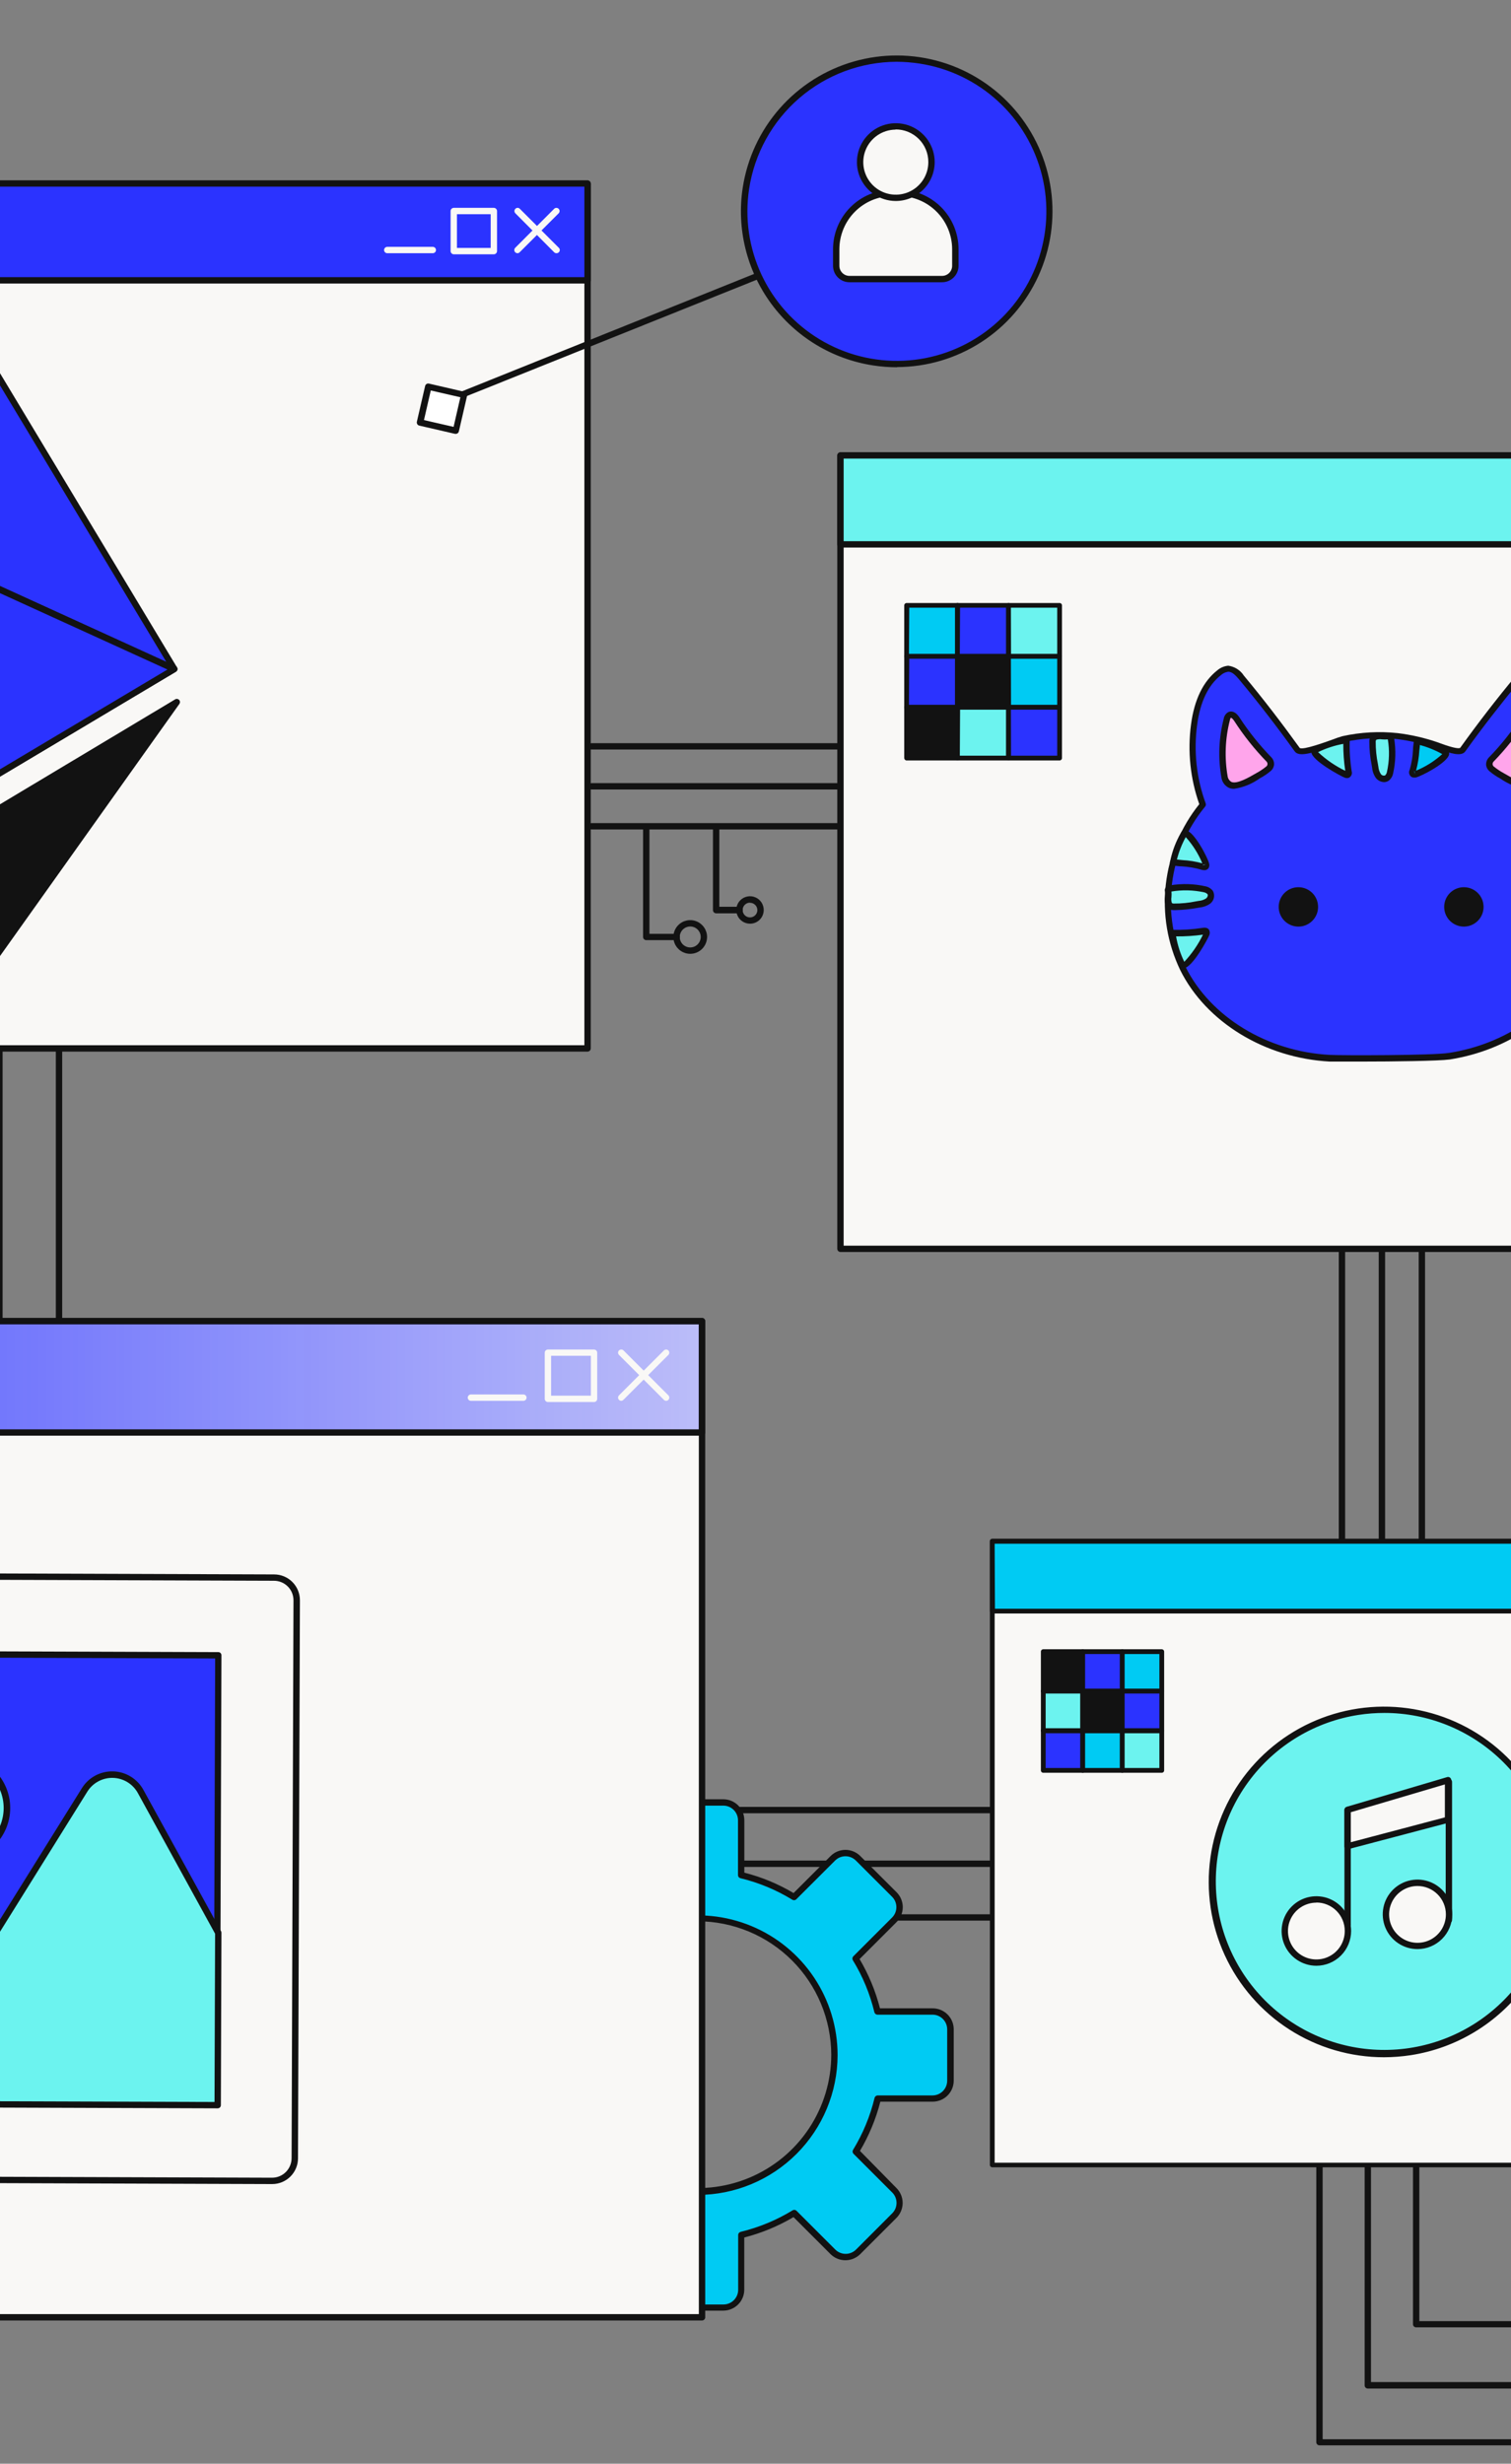 <svg width="311" height="507" viewBox="0 0 311 507" fill="none" xmlns="http://www.w3.org/2000/svg">
<rect x="0" y="0" width="311" height="507" fill="#808080" stroke="none"/>
<path d="M152.223 187.95H147.398C147.226 187.947 147.061 187.877 146.939 187.755C146.817 187.633 146.747 187.469 146.744 187.297V170.298C146.747 170.126 146.817 169.962 146.939 169.84C147.061 169.718 147.226 169.648 147.398 169.645C147.571 169.645 147.738 169.713 147.86 169.836C147.983 169.959 148.052 170.125 148.052 170.298V186.604H152.223C152.396 186.604 152.562 186.672 152.685 186.795C152.808 186.918 152.877 187.084 152.877 187.257C152.882 187.346 152.869 187.436 152.839 187.52C152.808 187.604 152.761 187.68 152.7 187.745C152.638 187.81 152.564 187.862 152.482 187.897C152.4 187.932 152.312 187.951 152.223 187.95Z" fill="#121212"/>
<path d="M154.368 190.082C153.809 190.082 153.263 189.916 152.798 189.605C152.333 189.294 151.971 188.852 151.758 188.335C151.544 187.818 151.489 187.25 151.599 186.702C151.709 186.153 151.98 185.65 152.376 185.256C152.772 184.861 153.277 184.593 153.825 184.486C154.374 184.378 154.942 184.436 155.458 184.652C155.974 184.868 156.414 185.232 156.723 185.698C157.032 186.164 157.195 186.711 157.193 187.271C157.193 187.641 157.119 188.007 156.977 188.349C156.835 188.691 156.627 189.002 156.365 189.263C156.102 189.524 155.791 189.731 155.448 189.872C155.105 190.012 154.739 190.083 154.368 190.082ZM154.368 185.754C154.068 185.754 153.775 185.843 153.526 186.009C153.276 186.176 153.082 186.413 152.967 186.69C152.852 186.967 152.822 187.272 152.881 187.566C152.939 187.861 153.084 188.131 153.296 188.343C153.508 188.555 153.778 188.7 154.072 188.758C154.367 188.817 154.672 188.787 154.949 188.672C155.226 188.557 155.463 188.363 155.629 188.113C155.796 187.864 155.885 187.571 155.885 187.271C155.878 186.873 155.715 186.494 155.432 186.215C155.148 185.936 154.766 185.78 154.368 185.78V185.754Z" fill="#121212"/>
<path d="M139.278 193.468H133.015C132.842 193.468 132.675 193.4 132.553 193.277C132.43 193.154 132.361 192.988 132.361 192.815V170.795C132.361 170.622 132.43 170.456 132.553 170.333C132.675 170.21 132.842 170.142 133.015 170.142C133.189 170.142 133.355 170.21 133.477 170.333C133.6 170.456 133.669 170.622 133.669 170.795V192.161H139.278C139.452 192.161 139.618 192.23 139.741 192.352C139.863 192.475 139.932 192.641 139.932 192.815C139.932 192.988 139.863 193.154 139.741 193.277C139.618 193.4 139.452 193.468 139.278 193.468Z" fill="#121212"/>
<path d="M142.065 196.28C141.379 196.28 140.709 196.076 140.14 195.696C139.57 195.315 139.126 194.774 138.863 194.141C138.601 193.508 138.532 192.811 138.666 192.139C138.8 191.467 139.13 190.849 139.615 190.364C140.099 189.88 140.717 189.55 141.389 189.416C142.061 189.282 142.758 189.351 143.391 189.613C144.024 189.876 144.565 190.32 144.946 190.89C145.326 191.459 145.53 192.129 145.53 192.815C145.53 193.734 145.165 194.615 144.515 195.265C143.865 195.915 142.984 196.28 142.065 196.28ZM142.065 190.657C141.638 190.657 141.221 190.784 140.866 191.021C140.511 191.258 140.235 191.595 140.071 191.989C139.908 192.383 139.865 192.817 139.949 193.236C140.032 193.654 140.237 194.038 140.539 194.34C140.841 194.642 141.225 194.847 141.644 194.931C142.062 195.014 142.496 194.971 142.89 194.808C143.284 194.645 143.621 194.368 143.859 194.013C144.096 193.658 144.222 193.241 144.222 192.815C144.222 192.242 143.995 191.694 143.59 191.289C143.186 190.884 142.637 190.657 142.065 190.657Z" fill="#121212"/>
<path d="M323.803 503.216H271.579C271.405 503.216 271.239 503.147 271.116 503.025C270.994 502.902 270.925 502.736 270.925 502.562V439.826C270.925 439.652 270.994 439.486 271.116 439.363C271.239 439.241 271.405 439.172 271.579 439.172C271.752 439.172 271.918 439.241 272.041 439.363C272.163 439.486 272.232 439.652 272.232 439.826V501.961H323.803C323.976 501.961 324.142 502.03 324.265 502.152C324.387 502.275 324.456 502.441 324.456 502.615C324.443 502.779 324.369 502.932 324.247 503.044C324.126 503.155 323.967 503.217 323.803 503.216Z" fill="#121212"/>
<path d="M324.272 491.527H281.528C281.354 491.527 281.188 491.458 281.066 491.335C280.943 491.212 280.874 491.046 280.874 490.873V443.748C280.874 443.575 280.943 443.409 281.066 443.286C281.188 443.163 281.354 443.094 281.528 443.094C281.701 443.094 281.868 443.163 281.99 443.286C282.113 443.409 282.182 443.575 282.182 443.748V490.193H324.272C324.445 490.193 324.612 490.262 324.734 490.384C324.857 490.507 324.926 490.673 324.926 490.847C324.929 490.935 324.915 491.022 324.884 491.105C324.852 491.187 324.805 491.262 324.744 491.326C324.683 491.389 324.609 491.44 324.528 491.474C324.447 491.509 324.36 491.527 324.272 491.527Z" fill="#121212"/>
<path d="M324.273 478.935H291.479C291.306 478.935 291.139 478.866 291.017 478.743C290.894 478.621 290.825 478.455 290.825 478.281V431.209C290.825 431.036 290.894 430.869 291.017 430.747C291.139 430.624 291.306 430.555 291.479 430.555C291.652 430.555 291.819 430.624 291.941 430.747C292.064 430.869 292.133 431.036 292.133 431.209V477.653H324.273C324.446 477.653 324.612 477.722 324.735 477.845C324.858 477.968 324.926 478.134 324.926 478.307C324.92 478.476 324.848 478.636 324.726 478.753C324.604 478.87 324.442 478.935 324.273 478.935Z" fill="#121212"/>
<path d="M292.655 323.871C292.481 323.871 292.315 323.803 292.192 323.68C292.07 323.557 292.001 323.391 292.001 323.218V256.336C292.001 256.163 292.07 255.996 292.192 255.874C292.315 255.751 292.481 255.682 292.655 255.682C292.828 255.682 292.994 255.751 293.117 255.874C293.24 255.996 293.309 256.163 293.309 256.336V323.218C293.309 323.391 293.24 323.557 293.117 323.68C292.994 323.803 292.828 323.871 292.655 323.871Z" fill="#121212"/>
<path d="M284.432 323.871C284.259 323.871 284.092 323.803 283.97 323.68C283.847 323.557 283.778 323.391 283.778 323.218V256.336C283.778 256.163 283.847 255.996 283.97 255.874C284.092 255.751 284.259 255.682 284.432 255.682C284.605 255.682 284.772 255.751 284.894 255.874C285.017 255.996 285.086 256.163 285.086 256.336V323.218C285.083 323.39 285.013 323.554 284.891 323.676C284.769 323.798 284.604 323.868 284.432 323.871Z" fill="#121212"/>
<path d="M276.207 323.871C276.034 323.871 275.868 323.803 275.745 323.68C275.623 323.557 275.554 323.391 275.554 323.218V256.336C275.554 256.163 275.623 255.996 275.745 255.874C275.868 255.751 276.034 255.682 276.207 255.682C276.381 255.682 276.547 255.751 276.67 255.874C276.792 255.996 276.861 256.163 276.861 256.336V323.218C276.858 323.39 276.788 323.554 276.666 323.676C276.544 323.798 276.38 323.868 276.207 323.871Z" fill="#121212"/>
<path d="M12.145 284.945C11.972 284.945 11.805 284.876 11.683 284.754C11.56 284.631 11.491 284.465 11.491 284.291V207.969C11.491 207.796 11.56 207.63 11.683 207.507C11.805 207.384 11.972 207.315 12.145 207.315C12.318 207.315 12.485 207.384 12.607 207.507C12.73 207.63 12.799 207.796 12.799 207.969V284.291C12.799 284.465 12.73 284.631 12.607 284.754C12.485 284.876 12.318 284.945 12.145 284.945Z" fill="#121212"/>
<path d="M-0.12 284.945C-0.293 284.945 -0.459 284.876 -0.582 284.754C-0.705 284.631 -0.773 284.465 -0.773 284.291V207.969C-0.773 207.796 -0.705 207.63 -0.582 207.507C-0.459 207.384 -0.293 207.315 -0.12 207.315C0.054 207.315 0.22 207.384 0.343 207.507C0.465 207.63 0.534 207.796 0.534 207.969V284.291C0.534 284.465 0.465 284.631 0.343 284.754C0.22 284.876 0.054 284.945 -0.12 284.945Z" fill="#121212"/>
<path d="M213.522 395.238H137.212C137.039 395.238 136.873 395.169 136.75 395.046C136.627 394.924 136.559 394.758 136.559 394.584C136.559 394.411 136.627 394.245 136.75 394.122C136.873 393.999 137.039 393.93 137.212 393.93H213.522C213.695 393.93 213.861 393.999 213.984 394.122C214.107 394.245 214.175 394.411 214.175 394.584C214.175 394.758 214.107 394.924 213.984 395.046C213.861 395.169 213.695 395.238 213.522 395.238Z" fill="#121212"/>
<path d="M213.522 384.189H137.212C137.039 384.189 136.873 384.12 136.75 383.998C136.627 383.875 136.559 383.709 136.559 383.535C136.559 383.362 136.627 383.196 136.75 383.073C136.873 382.95 137.039 382.882 137.212 382.882H213.522C213.695 382.882 213.861 382.95 213.984 383.073C214.107 383.196 214.175 383.362 214.175 383.535C214.175 383.709 214.107 383.875 213.984 383.998C213.861 384.12 213.695 384.189 213.522 384.189Z" fill="#121212"/>
<path d="M213.522 373.14H137.212C137.039 373.14 136.873 373.071 136.75 372.949C136.627 372.826 136.559 372.66 136.559 372.486C136.559 372.313 136.627 372.147 136.75 372.024C136.873 371.901 137.039 371.833 137.212 371.833H213.522C213.695 371.833 213.861 371.901 213.984 372.024C214.107 372.147 214.175 372.313 214.175 372.486C214.175 372.66 214.107 372.826 213.984 372.949C213.861 373.071 213.695 373.14 213.522 373.14Z" fill="#121212"/>
<path d="M172.988 154.242H121.771C121.598 154.242 121.431 154.173 121.309 154.05C121.186 153.928 121.117 153.761 121.117 153.588C121.117 153.414 121.186 153.248 121.309 153.126C121.431 153.003 121.598 152.934 121.771 152.934H172.949C173.122 152.934 173.289 153.003 173.411 153.126C173.534 153.248 173.603 153.414 173.603 153.588C173.603 153.755 173.54 153.915 173.425 154.037C173.311 154.158 173.155 154.232 172.988 154.242Z" fill="#121212"/>
<path d="M172.988 162.466H121.771C121.598 162.466 121.431 162.397 121.309 162.275C121.186 162.152 121.117 161.986 121.117 161.812C121.117 161.639 121.186 161.473 121.309 161.35C121.431 161.228 121.598 161.159 121.771 161.159H172.949C173.122 161.159 173.289 161.228 173.411 161.35C173.534 161.473 173.603 161.639 173.603 161.812C173.603 161.979 173.54 162.14 173.425 162.261C173.311 162.383 173.155 162.456 172.988 162.466Z" fill="#121212"/>
<path d="M172.988 170.691H121.771C121.598 170.691 121.431 170.622 121.309 170.499C121.186 170.377 121.117 170.21 121.117 170.037C121.117 169.864 121.186 169.697 121.309 169.575C121.431 169.452 121.598 169.383 121.771 169.383H172.949C173.122 169.383 173.289 169.452 173.411 169.575C173.534 169.697 173.603 169.864 173.603 170.037C173.603 170.21 173.534 170.377 173.411 170.499C173.289 170.622 173.122 170.691 172.949 170.691H172.988Z" fill="#121212"/>
<path d="M385.557 93.754H172.987V256.977H385.557V93.754Z" fill="#F9F8F6"/>
<path d="M385.571 257.644H172.988C172.815 257.64 172.651 257.57 172.529 257.448C172.407 257.327 172.337 257.162 172.334 256.99V93.767C172.334 93.594 172.403 93.427 172.526 93.305C172.648 93.182 172.814 93.113 172.988 93.113H385.571C385.744 93.113 385.911 93.182 386.033 93.305C386.156 93.427 386.225 93.594 386.225 93.767V256.99C386.225 257.163 386.156 257.33 386.033 257.452C385.911 257.575 385.744 257.644 385.571 257.644ZM173.642 256.336H384.917V94.421H173.642V256.336Z" fill="#121212"/>
<path d="M385.557 93.754H172.987V112.007H385.557V93.754Z" fill="#6CF3EF"/>
<path d="M385.571 112.674H172.988C172.815 112.671 172.651 112.601 172.529 112.479C172.407 112.357 172.337 112.193 172.334 112.021V93.715C172.334 93.541 172.403 93.375 172.526 93.252C172.648 93.13 172.814 93.061 172.988 93.061H385.571C385.744 93.061 385.911 93.13 386.033 93.252C386.156 93.375 386.225 93.541 386.225 93.715V112.021C386.225 112.194 386.156 112.36 386.033 112.483C385.911 112.606 385.744 112.674 385.571 112.674ZM173.642 111.367H384.917V94.369H173.642V111.367Z" fill="#121212"/>
<path d="M320.519 165.565C322.439 160.308 323.058 154.664 322.324 149.116C321.788 145.089 320.376 140.918 317.172 138.42C316.657 137.945 316 137.651 315.302 137.583C314.741 137.668 314.205 137.873 313.731 138.184C313.257 138.496 312.856 138.906 312.556 139.388C308.555 144.2 304.728 149.151 301.076 154.242C300.37 155.209 296.552 153.575 295.702 153.313C293.088 152.417 290.389 151.791 287.647 151.444C283.916 151.05 280.145 151.262 276.481 152.071C275.173 152.346 267.942 155.536 267.027 154.242C263.375 149.151 259.543 144.2 255.534 139.388C255.234 138.906 254.833 138.496 254.359 138.184C253.885 137.873 253.349 137.668 252.788 137.583C252.091 137.654 251.435 137.947 250.918 138.42C247.728 140.918 246.302 145.089 245.766 149.116C245.038 154.665 245.657 160.307 247.571 165.565C243.749 170.203 241.331 175.835 240.602 181.8C239.872 187.764 240.861 193.813 243.452 199.235C248.996 210.349 261.248 217.044 273.696 217.711C275.919 217.828 294.878 217.842 298.422 217.292C309.418 215.54 319.696 209.146 324.573 199.235C327.176 193.82 328.177 187.774 327.459 181.809C326.741 175.844 324.333 170.208 320.519 165.565Z" fill="#2B33FF"/>
<path d="M280.234 218.456C276.926 218.456 274.311 218.456 273.696 218.456C260.346 217.736 248.251 210.349 242.916 199.627C240.288 194.145 239.261 188.031 239.955 181.991C240.649 175.951 243.035 170.23 246.839 165.486C244.986 160.231 244.404 154.613 245.139 149.09C245.819 143.977 247.636 140.237 250.526 137.962C251.164 137.408 251.96 137.07 252.801 136.995C253.453 137.081 254.079 137.308 254.634 137.661C255.189 138.013 255.662 138.482 256.018 139.034C260.019 143.833 263.863 148.854 267.524 153.928C268.23 154.385 272.833 152.712 274.35 152.162C274.992 151.907 275.647 151.684 276.311 151.495C280.044 150.672 283.886 150.46 287.687 150.868C290.478 151.208 293.226 151.839 295.885 152.751L296.487 152.973C299.547 154.098 300.331 154.032 300.54 153.901C304.162 148.841 308.033 143.833 312.021 139.034C312.374 138.479 312.845 138.008 313.401 137.655C313.957 137.302 314.584 137.077 315.237 136.995C316.076 137.066 316.869 137.405 317.499 137.962C320.402 140.237 322.207 143.977 322.9 149.09C323.631 154.614 323.044 160.233 321.187 165.486C324.99 170.23 327.376 175.951 328.07 181.991C328.764 188.031 327.738 194.145 325.109 199.627C320.298 209.264 310.321 216.141 298.396 218.024C296.082 218.338 286.772 218.456 280.234 218.456ZM252.775 138.237C252.224 138.315 251.71 138.556 251.298 138.93C248.682 140.983 247.022 144.435 246.394 149.194C245.665 154.636 246.271 160.174 248.159 165.329C248.199 165.439 248.208 165.557 248.188 165.672C248.167 165.787 248.117 165.894 248.042 165.983C244.298 170.528 241.931 176.047 241.217 181.891C240.504 187.735 241.474 193.662 244.014 198.973C249.153 209.277 260.804 216.39 273.709 217.083C276.167 217.213 294.852 217.213 298.291 216.664C309.785 214.847 319.408 208.231 324.024 198.973C326.567 193.662 327.54 187.735 326.826 181.89C326.113 176.045 323.743 170.526 319.997 165.983C319.924 165.893 319.875 165.786 319.855 165.671C319.834 165.557 319.842 165.44 319.879 165.329C321.766 160.174 322.376 154.637 321.657 149.194C321.017 144.435 319.369 140.983 316.754 138.93C316.337 138.556 315.818 138.315 315.263 138.237C314.466 138.237 313.734 138.995 313.054 139.806C309.131 144.578 305.208 149.573 301.599 154.621C300.789 155.758 298.514 155.039 296.055 154.124L295.506 153.928C292.929 153.051 290.27 152.438 287.569 152.097C283.912 151.705 280.215 151.912 276.625 152.712C276.013 152.883 275.41 153.088 274.821 153.326C269.839 155.13 267.328 155.784 266.491 154.634C262.869 149.586 259.012 144.592 255.037 139.819C254.41 139.087 253.664 138.237 252.827 138.237H252.775Z" fill="#121212"/>
<path d="M315.603 148.096C315.581 147.898 315.514 147.709 315.407 147.541C315.301 147.373 315.158 147.232 314.988 147.128C314.413 146.88 313.864 147.494 313.524 148.017C311.618 150.982 309.429 153.754 306.986 156.294C306.86 156.416 306.759 156.562 306.69 156.724C306.621 156.886 306.586 157.06 306.586 157.236C306.586 157.411 306.621 157.585 306.69 157.747C306.759 157.909 306.86 158.055 306.986 158.177C307.675 158.751 308.42 159.254 309.209 159.681C311.902 161.25 315.276 163.146 316.074 159.89C316.755 155.97 316.595 151.949 315.603 148.096Z" fill="#FFA5EB"/>
<path d="M314.073 162.322C312.19 162.051 310.398 161.339 308.843 160.243C308.011 159.804 307.23 159.273 306.516 158.661C306.328 158.496 306.175 158.296 306.065 158.071C305.955 157.847 305.89 157.603 305.875 157.354C305.867 157.084 305.913 156.816 306.01 156.565C306.106 156.314 306.251 156.084 306.437 155.889C308.878 153.385 311.067 150.648 312.975 147.717C313.942 146.226 314.884 146.409 315.25 146.579C315.513 146.724 315.739 146.928 315.91 147.175C316.08 147.423 316.19 147.707 316.231 148.005C317.252 151.956 317.413 156.081 316.701 160.099C316.627 160.545 316.447 160.967 316.177 161.328C315.906 161.69 315.552 161.982 315.145 162.178C314.802 162.301 314.437 162.35 314.073 162.322ZM314.727 147.73C314.649 147.73 314.374 147.9 314.06 148.371C312.12 151.371 309.891 154.174 307.405 156.739C307.278 156.879 307.208 157.061 307.209 157.249C307.218 157.416 307.288 157.574 307.405 157.694C308.065 158.234 308.774 158.711 309.523 159.119C311.105 160.034 313.446 161.407 314.636 160.923C314.853 160.802 315.038 160.63 315.177 160.424C315.315 160.217 315.403 159.98 315.433 159.733C316.088 155.916 315.927 152.004 314.962 148.253C314.845 147.795 314.753 147.73 314.74 147.73H314.727Z" fill="#121212"/>
<path d="M252.527 148.096C252.547 147.9 252.612 147.711 252.716 147.543C252.82 147.375 252.961 147.234 253.128 147.128C253.703 146.88 254.266 147.494 254.606 148.017C256.507 150.985 258.697 153.757 261.143 156.294C261.27 156.416 261.371 156.562 261.439 156.724C261.508 156.886 261.543 157.06 261.543 157.236C261.543 157.411 261.508 157.585 261.439 157.747C261.371 157.909 261.27 158.055 261.143 158.177C260.456 158.753 259.711 159.257 258.92 159.681C256.227 161.25 252.853 163.146 252.056 159.89C251.368 155.97 251.528 151.948 252.527 148.096Z" fill="#FFA5EB"/>
<path d="M254.018 162.322C253.651 162.331 253.286 162.264 252.946 162.126C252.539 161.931 252.186 161.64 251.917 161.278C251.648 160.916 251.472 160.493 251.403 160.047C250.688 156.029 250.844 151.905 251.861 147.952C251.901 147.655 252.011 147.371 252.182 147.123C252.352 146.875 252.578 146.671 252.841 146.527C253.208 146.37 254.149 146.161 255.13 147.665C257.037 150.595 259.227 153.332 261.667 155.837C261.856 156.03 262.003 156.259 262.099 156.511C262.196 156.763 262.24 157.032 262.23 157.301C262.217 157.55 262.155 157.793 262.047 158.018C261.939 158.242 261.788 158.443 261.602 158.609C260.883 159.221 260.098 159.752 259.262 160.191C257.708 161.309 255.911 162.039 254.018 162.322ZM253.129 148.24C252.169 151.992 252.013 155.904 252.671 159.72C252.702 159.966 252.789 160.2 252.925 160.407C253.061 160.613 253.243 160.785 253.456 160.91C254.607 161.394 256.999 160.021 258.569 159.106C259.321 158.703 260.03 158.226 260.687 157.68C260.808 157.564 260.878 157.404 260.883 157.236C260.887 157.142 260.871 157.048 260.837 156.961C260.804 156.873 260.752 156.793 260.687 156.726C258.197 154.163 255.968 151.36 254.031 148.358C253.691 147.848 253.43 147.691 253.364 147.717C253.299 147.743 253.247 147.717 253.129 148.24Z" fill="#121212"/>
<path d="M248.316 192.174C248.374 192.031 248.374 191.872 248.316 191.729C248.211 191.507 247.898 191.52 247.649 191.559C245.521 191.888 243.368 192.028 241.216 191.978C241.561 194.186 242.24 196.329 243.23 198.333C244.027 199.836 247.793 193.521 248.316 192.174Z" fill="#6CF3EF"/>
<path d="M243.596 199.235C243.405 199.233 243.218 199.178 243.057 199.076C242.895 198.975 242.765 198.83 242.68 198.659C241.727 196.754 241.061 194.719 240.706 192.618C240.706 192.422 240.641 192.265 240.614 192.161C240.589 192.061 240.587 191.957 240.61 191.857C240.632 191.757 240.679 191.664 240.745 191.585C240.807 191.507 240.887 191.445 240.978 191.404C241.069 191.364 241.169 191.345 241.268 191.35C243.386 191.4 245.504 191.26 247.597 190.932C248.473 190.801 248.826 191.206 248.904 191.468C249.028 191.778 249.028 192.125 248.904 192.435C248.617 193.181 245.413 199.143 243.674 199.235H243.596ZM242.066 192.697C242.381 194.51 242.949 196.271 243.753 197.927C245.308 196.27 246.604 194.388 247.597 192.344C245.764 192.597 243.916 192.715 242.066 192.697Z" fill="#121212"/>
<path d="M248.199 177.843C248.228 177.914 248.244 177.989 248.244 178.065C248.244 178.142 248.228 178.217 248.199 178.288C248.055 178.484 247.741 178.432 247.506 178.353C245.526 177.857 243.503 177.55 241.465 177.438C241.726 176.797 241.256 176.588 243.609 171.737C244.315 170.22 247.898 176.431 248.199 177.843Z" fill="#6CF3EF"/>
<path d="M247.859 179.072C247.663 179.07 247.47 179.039 247.283 178.98C245.967 178.597 244.612 178.364 243.243 178.287C242.628 178.287 242.001 178.183 241.347 178.091C241.247 178.077 241.151 178.04 241.067 177.984C240.984 177.927 240.914 177.852 240.863 177.764C240.818 177.675 240.795 177.577 240.795 177.477C240.795 177.377 240.818 177.278 240.863 177.189C240.894 177.082 240.916 176.973 240.929 176.862C241.349 174.963 242.055 173.138 243.021 171.449C243.109 171.252 243.258 171.088 243.446 170.982C243.635 170.876 243.852 170.833 244.067 170.861C245.78 171.057 248.63 176.588 248.865 177.712C248.911 177.872 248.922 178.039 248.9 178.203C248.877 178.367 248.821 178.525 248.735 178.667C248.634 178.802 248.501 178.91 248.348 178.981C248.195 179.052 248.027 179.083 247.859 179.072ZM247.597 177.974V178.065L248.225 177.843L247.597 177.974ZM242.236 176.875L243.361 176.993C244.749 177.065 246.126 177.288 247.466 177.66C246.645 175.679 245.49 173.852 244.054 172.26C243.258 173.717 242.647 175.267 242.236 176.875Z" fill="#121212"/>
<path d="M246.812 186.055C247.462 185.999 248.088 185.778 248.629 185.414C248.89 185.221 249.075 184.942 249.151 184.627C249.228 184.311 249.191 183.979 249.048 183.688C248.78 183.346 248.4 183.11 247.976 183.021C245.652 182.504 243.251 182.437 240.902 182.825C240.64 182.825 240.287 182.995 240.366 183.243C240.732 184.459 239.725 186.525 241.503 186.617C243.287 186.612 245.066 186.424 246.812 186.055Z" fill="#6CF3EF"/>
<path d="M242.066 187.284H241.504C241.261 187.292 241.018 187.248 240.793 187.156C240.568 187.063 240.364 186.924 240.197 186.748C239.986 186.437 239.84 186.087 239.768 185.718C239.696 185.35 239.7 184.97 239.778 184.603C239.84 184.222 239.84 183.834 239.778 183.453C239.739 183.328 239.728 183.197 239.746 183.068C239.764 182.939 239.811 182.816 239.883 182.707C240.004 182.557 240.154 182.433 240.325 182.343C240.496 182.253 240.684 182.199 240.877 182.184C243.309 181.783 245.796 181.858 248.199 182.407C248.778 182.541 249.292 182.874 249.65 183.348C249.883 183.781 249.953 184.282 249.848 184.762C249.742 185.242 249.468 185.668 249.075 185.963C248.446 186.399 247.717 186.668 246.957 186.748L246.421 186.839C244.983 187.101 243.527 187.25 242.066 187.284ZM241.112 183.44C241.151 183.84 241.151 184.242 241.112 184.642C241.044 185.041 241.075 185.449 241.203 185.832C241.311 185.906 241.439 185.943 241.57 185.937C243.124 185.95 244.676 185.797 246.198 185.479L246.747 185.388C247.284 185.347 247.801 185.171 248.251 184.878C248.539 184.643 248.683 184.224 248.539 184.015C248.345 183.814 248.094 183.677 247.82 183.623C245.601 183.14 243.311 183.087 241.073 183.466L241.112 183.44Z" fill="#121212"/>
<path d="M276.952 159.393C277.021 159.422 277.094 159.437 277.168 159.437C277.242 159.437 277.316 159.422 277.384 159.393C277.606 159.289 277.606 158.975 277.567 158.727C277.225 156.6 277.085 154.446 277.149 152.293C274.936 152.636 272.788 153.315 270.781 154.307C269.29 155.105 275.606 158.87 276.952 159.393Z" fill="#6CF3EF"/>
<path d="M277.24 160.125C277.06 160.123 276.881 160.083 276.717 160.008C275.959 159.707 269.996 156.517 269.905 154.778C269.894 154.576 269.945 154.376 270.05 154.203C270.155 154.031 270.309 153.894 270.493 153.81C272.393 152.855 274.424 152.19 276.521 151.836L276.992 151.744C277.089 151.719 277.191 151.718 277.289 151.741C277.387 151.764 277.477 151.81 277.554 151.875C277.633 151.937 277.696 152.017 277.739 152.107C277.782 152.198 277.804 152.297 277.802 152.398C277.741 154.515 277.877 156.634 278.208 158.726C278.281 158.973 278.268 159.237 278.171 159.475C278.073 159.713 277.897 159.91 277.672 160.034C277.537 160.099 277.389 160.131 277.24 160.125ZM271.291 154.778C272.95 156.336 274.837 157.632 276.887 158.622C276.608 156.787 276.473 154.933 276.482 153.078C274.683 153.408 272.936 153.979 271.291 154.778Z" fill="#121212"/>
<path d="M291.269 159.275C291.199 159.305 291.123 159.32 291.047 159.32C290.971 159.32 290.895 159.305 290.825 159.275C290.628 159.132 290.681 158.818 290.825 158.582C291.321 156.603 291.628 154.58 291.74 152.542C292.381 152.803 292.603 152.332 297.441 154.686C298.892 155.392 292.681 158.975 291.269 159.275Z" fill="#00CBF3"/>
<path d="M291.047 160.008C290.839 160.01 290.634 159.951 290.459 159.838C290.248 159.675 290.101 159.443 290.043 159.182C289.986 158.922 290.022 158.649 290.145 158.413C290.532 157.093 290.76 155.733 290.825 154.359C290.825 153.745 290.943 153.13 291.021 152.476C291.037 152.377 291.075 152.282 291.131 152.198C291.187 152.115 291.261 152.045 291.348 151.993C291.436 151.945 291.535 151.919 291.636 151.919C291.736 151.919 291.835 151.945 291.923 151.993L292.25 152.058C294.147 152.486 295.971 153.191 297.663 154.15C297.865 154.234 298.032 154.382 298.141 154.571C298.25 154.76 298.293 154.98 298.265 155.196C298.056 156.896 292.525 159.76 291.413 159.995C291.292 160.012 291.169 160.016 291.047 160.008ZM291.047 158.7L291.269 159.328L291.139 158.727L291.047 158.7ZM292.237 153.366C292.237 153.745 292.159 154.111 292.132 154.477C292.05 155.87 291.822 157.25 291.453 158.596C293.435 157.777 295.262 156.623 296.853 155.183C295.398 154.369 293.848 153.741 292.237 153.313V153.366Z" fill="#121212"/>
<path d="M283.058 157.89C283.114 158.54 283.335 159.165 283.699 159.707C283.892 159.968 284.171 160.153 284.486 160.229C284.802 160.305 285.134 160.269 285.425 160.125C285.771 159.862 286.008 159.48 286.092 159.053C286.615 156.73 286.682 154.328 286.288 151.979C286.288 151.718 286.118 151.365 285.87 151.443C284.654 151.796 282.588 150.803 282.496 152.581C282.501 154.365 282.689 156.144 283.058 157.89Z" fill="#6CF3EF"/>
<path d="M284.876 160.95C284.553 160.938 284.237 160.858 283.948 160.713C283.659 160.569 283.405 160.364 283.202 160.113C282.756 159.489 282.485 158.758 282.418 157.994L282.326 157.445C281.993 155.832 281.831 154.189 281.842 152.542C281.837 152.298 281.883 152.055 281.978 151.83C282.072 151.604 282.213 151.401 282.392 151.234C282.7 151.024 283.048 150.878 283.414 150.807C283.781 150.735 284.158 150.738 284.523 150.816C284.908 150.877 285.301 150.877 285.687 150.816C285.809 150.777 285.94 150.767 286.067 150.788C286.194 150.808 286.314 150.858 286.419 150.934C286.573 151.049 286.699 151.196 286.79 151.366C286.88 151.535 286.932 151.722 286.942 151.914C287.343 154.346 287.268 156.833 286.72 159.237C286.591 159.818 286.257 160.333 285.778 160.688C285.507 160.856 285.195 160.946 284.876 160.95ZM283.699 157.785C283.747 158.32 283.921 158.836 284.209 159.289C284.304 159.422 284.439 159.522 284.594 159.573C284.749 159.625 284.916 159.626 285.072 159.577C285.276 159.385 285.414 159.133 285.464 158.857C285.956 156.654 286.018 154.377 285.647 152.15C285.247 152.189 284.844 152.189 284.444 152.15C284.046 152.082 283.638 152.113 283.255 152.241C283.187 152.351 283.151 152.478 283.15 152.607C283.144 154.162 283.297 155.713 283.608 157.236L283.699 157.785Z" fill="#121212"/>
<path d="M267.368 182.576C266.568 182.551 265.778 182.763 265.099 183.186C264.419 183.609 263.88 184.223 263.549 184.952C263.218 185.681 263.111 186.491 263.24 187.281C263.369 188.071 263.729 188.805 264.274 189.391C264.82 189.976 265.527 190.387 266.305 190.572C267.084 190.756 267.9 190.706 268.65 190.428C269.401 190.149 270.052 189.655 270.522 189.007C270.992 188.359 271.259 187.586 271.29 186.787C271.311 186.252 271.226 185.719 271.04 185.217C270.854 184.716 270.57 184.256 270.206 183.865C269.841 183.473 269.403 183.158 268.915 182.937C268.428 182.716 267.902 182.593 267.368 182.576Z" fill="#121212"/>
<path d="M301.429 182.576C300.629 182.551 299.84 182.763 299.16 183.186C298.48 183.609 297.941 184.223 297.611 184.952C297.28 185.681 297.172 186.491 297.301 187.281C297.43 188.071 297.79 188.805 298.336 189.391C298.881 189.976 299.588 190.387 300.367 190.572C301.146 190.756 301.962 190.706 302.712 190.428C303.462 190.149 304.113 189.655 304.583 189.007C305.053 188.359 305.32 187.586 305.352 186.787C305.373 186.252 305.288 185.719 305.102 185.217C304.915 184.716 304.632 184.256 304.267 183.865C303.903 183.473 303.464 183.158 302.977 182.937C302.49 182.716 301.964 182.593 301.429 182.576Z" fill="#121212"/>
<path d="M197.073 145.52H186.6V155.994H197.073V145.52Z" fill="#121212"/>
<path d="M197.073 156.491H186.612C186.483 156.491 186.358 156.44 186.265 156.35C186.172 156.259 186.119 156.136 186.115 156.007V145.546C186.119 145.417 186.172 145.294 186.265 145.203C186.358 145.113 186.483 145.062 186.612 145.063H197.073C197.136 145.063 197.199 145.075 197.258 145.099C197.316 145.124 197.37 145.159 197.415 145.204C197.46 145.249 197.495 145.302 197.52 145.361C197.544 145.42 197.556 145.483 197.556 145.546V156.007C197.556 156.135 197.505 156.258 197.415 156.349C197.324 156.44 197.201 156.491 197.073 156.491ZM187.083 155.51H196.576V146.017H187.148L187.083 155.51Z" fill="#121212"/>
<path d="M207.547 145.52H197.073V155.994H207.547V145.52Z" fill="#6CF3EF"/>
<path d="M207.546 156.491H197.086C196.956 156.491 196.832 156.44 196.739 156.35C196.646 156.259 196.592 156.136 196.589 156.007V145.546C196.592 145.417 196.646 145.294 196.739 145.203C196.832 145.113 196.956 145.062 197.086 145.063H207.546C207.676 145.062 207.8 145.113 207.893 145.203C207.986 145.294 208.04 145.417 208.043 145.546V156.007C208.04 156.136 207.986 156.259 207.893 156.35C207.8 156.44 207.676 156.491 207.546 156.491ZM197.557 155.51H207.062V146.017H197.609L197.557 155.51Z" fill="#121212"/>
<path d="M218.086 145.52H207.612V155.994H218.086V145.52Z" fill="#2B33FF"/>
<path d="M218.085 156.491H207.625C207.495 156.491 207.371 156.44 207.278 156.35C207.185 156.259 207.131 156.136 207.128 156.007V145.546C207.131 145.417 207.185 145.294 207.278 145.203C207.371 145.113 207.495 145.062 207.625 145.063H218.085C218.215 145.062 218.339 145.113 218.432 145.203C218.525 145.294 218.579 145.417 218.582 145.546V156.007C218.579 156.136 218.525 156.259 218.432 156.35C218.339 156.44 218.215 156.491 218.085 156.491ZM208.096 155.51H217.601V146.017H208.069L208.096 155.51Z" fill="#121212"/>
<path d="M197.073 135.046H186.6V145.52H197.073V135.046Z" fill="#2B33FF"/>
<path d="M197.073 146.017H186.612C186.48 146.017 186.354 145.965 186.261 145.872C186.168 145.779 186.115 145.652 186.115 145.52V135.06C186.115 134.928 186.168 134.802 186.261 134.709C186.354 134.615 186.48 134.563 186.612 134.563H197.073C197.137 134.563 197.201 134.576 197.261 134.601C197.32 134.626 197.374 134.663 197.419 134.709C197.464 134.756 197.5 134.81 197.523 134.871C197.547 134.931 197.558 134.995 197.556 135.06V145.52C197.558 145.585 197.547 145.649 197.523 145.71C197.5 145.77 197.464 145.825 197.419 145.871C197.374 145.917 197.32 145.954 197.261 145.979C197.201 146.004 197.137 146.017 197.073 146.017ZM187.083 145.037H196.576V135.531H187.148L187.083 145.037Z" fill="#121212"/>
<path d="M207.547 135.046H197.073V145.52H207.547V135.046Z" fill="#121212"/>
<path d="M207.546 146.017H197.086C196.954 146.017 196.828 145.965 196.734 145.872C196.641 145.779 196.589 145.652 196.589 145.52V135.06C196.589 134.928 196.641 134.802 196.734 134.709C196.828 134.615 196.954 134.563 197.086 134.563H207.546C207.678 134.563 207.804 134.615 207.898 134.709C207.991 134.802 208.043 134.928 208.043 135.06V145.52C208.043 145.652 207.991 145.779 207.898 145.872C207.804 145.965 207.678 146.017 207.546 146.017ZM197.557 145.037H207.062V135.531H197.609L197.557 145.037Z" fill="#121212"/>
<path d="M218.086 135.046H207.612V145.52H218.086V135.046Z" fill="#00CBF3"/>
<path d="M218.085 146.017H207.625C207.493 146.017 207.367 145.965 207.273 145.872C207.18 145.779 207.128 145.652 207.128 145.52V135.06C207.128 134.928 207.18 134.802 207.273 134.709C207.367 134.615 207.493 134.563 207.625 134.563H218.085C218.217 134.563 218.343 134.615 218.437 134.709C218.53 134.802 218.582 134.928 218.582 135.06V145.52C218.582 145.652 218.53 145.779 218.437 145.872C218.343 145.965 218.217 146.017 218.085 146.017ZM208.096 145.037H217.601V135.531H208.069L208.096 145.037Z" fill="#121212"/>
<path d="M197.073 124.573H186.6V135.046H197.073V124.573Z" fill="#00CBF3"/>
<path d="M197.073 135.531H186.612C186.547 135.532 186.483 135.521 186.423 135.498C186.363 135.474 186.308 135.439 186.262 135.394C186.215 135.348 186.178 135.294 186.153 135.235C186.128 135.175 186.115 135.111 186.115 135.047V124.586C186.115 124.454 186.168 124.328 186.261 124.235C186.354 124.142 186.48 124.089 186.612 124.089H197.073C197.137 124.089 197.201 124.102 197.261 124.127C197.32 124.153 197.374 124.189 197.419 124.236C197.464 124.282 197.5 124.337 197.523 124.397C197.547 124.457 197.558 124.522 197.556 124.586V135.047C197.558 135.111 197.547 135.174 197.523 135.234C197.5 135.293 197.464 135.348 197.419 135.393C197.373 135.438 197.319 135.474 197.26 135.497C197.2 135.521 197.137 135.532 197.073 135.531ZM187.083 134.55H196.576V125.057H187.148L187.083 134.55Z" fill="#121212"/>
<path d="M207.547 124.573H197.073V135.046H207.547V124.573Z" fill="#2B33FF"/>
<path d="M207.546 135.531H197.086C197.021 135.532 196.957 135.521 196.897 135.498C196.836 135.474 196.782 135.439 196.735 135.394C196.689 135.348 196.652 135.294 196.627 135.235C196.602 135.175 196.589 135.111 196.589 135.047V124.586C196.589 124.454 196.641 124.328 196.734 124.235C196.828 124.142 196.954 124.089 197.086 124.089H207.546C207.678 124.089 207.804 124.142 207.898 124.235C207.991 124.328 208.043 124.454 208.043 124.586V135.047C208.043 135.111 208.03 135.175 208.005 135.235C207.98 135.294 207.943 135.348 207.897 135.394C207.851 135.439 207.796 135.474 207.735 135.498C207.675 135.521 207.611 135.532 207.546 135.531ZM197.557 134.55H207.062V125.057H197.609L197.557 134.55Z" fill="#121212"/>
<path d="M218.086 124.573H207.612V135.046H218.086V124.573Z" fill="#6CF3EF"/>
<path d="M218.085 135.531H207.625C207.56 135.532 207.496 135.521 207.436 135.498C207.375 135.474 207.321 135.439 207.274 135.394C207.228 135.348 207.191 135.294 207.166 135.235C207.141 135.175 207.128 135.111 207.128 135.047V124.586C207.128 124.454 207.18 124.328 207.273 124.235C207.367 124.142 207.493 124.089 207.625 124.089H218.085C218.217 124.089 218.343 124.142 218.437 124.235C218.53 124.328 218.582 124.454 218.582 124.586V135.047C218.582 135.111 218.569 135.175 218.544 135.235C218.519 135.294 218.482 135.348 218.436 135.394C218.389 135.439 218.335 135.474 218.274 135.498C218.214 135.521 218.15 135.532 218.085 135.531ZM208.096 134.55H217.601V125.057H208.069L208.096 134.55Z" fill="#121212"/>
<path d="M120.933 37.79H-127.961V215.749H120.933V37.79Z" fill="#F9F8F6"/>
<path d="M120.934 216.403H-127.973C-128.147 216.403 -128.313 216.334 -128.435 216.211C-128.558 216.089 -128.627 215.922 -128.627 215.749V37.79C-128.627 37.617 -128.558 37.45 -128.435 37.328C-128.313 37.205 -128.147 37.136 -127.973 37.136H120.934C121.107 37.136 121.274 37.205 121.396 37.328C121.519 37.45 121.588 37.617 121.588 37.79V215.749C121.588 215.922 121.519 216.089 121.396 216.211C121.274 216.334 121.107 216.403 120.934 216.403ZM-127.306 215.095H120.28V38.405H-127.306V215.095Z" fill="#121212"/>
<path d="M120.933 37.79H-127.961V57.691H120.933V37.79Z" fill="#2B33FF"/>
<path d="M120.934 58.345H-127.973C-128.147 58.345 -128.313 58.276 -128.435 58.153C-128.558 58.031 -128.627 57.864 -128.627 57.691V37.79C-128.627 37.617 -128.558 37.45 -128.435 37.328C-128.313 37.205 -128.147 37.136 -127.973 37.136H120.934C121.107 37.136 121.274 37.205 121.396 37.328C121.519 37.45 121.588 37.617 121.588 37.79V57.691C121.588 57.864 121.519 58.031 121.396 58.153C121.274 58.276 121.107 58.345 120.934 58.345ZM-127.306 57.037H120.28V38.405H-127.306V57.037Z" fill="#121212"/>
<path d="M114.526 52.108C114.349 52.108 114.18 52.037 114.055 51.912L106.079 43.897C106.018 43.836 105.969 43.763 105.936 43.684C105.903 43.604 105.886 43.519 105.886 43.432C105.886 43.346 105.903 43.261 105.936 43.181C105.969 43.101 106.018 43.029 106.079 42.968C106.138 42.906 106.209 42.856 106.287 42.822C106.366 42.788 106.451 42.77 106.537 42.77C106.623 42.77 106.707 42.788 106.786 42.822C106.865 42.856 106.936 42.906 106.994 42.968L115.023 50.997C115.085 51.055 115.135 51.126 115.169 51.205C115.203 51.284 115.221 51.368 115.221 51.454C115.221 51.54 115.203 51.625 115.169 51.704C115.135 51.782 115.085 51.853 115.023 51.912C114.958 51.978 114.881 52.029 114.795 52.063C114.71 52.097 114.618 52.112 114.526 52.108Z" fill="#F9F8F6"/>
<path d="M106.499 52.108C106.371 52.106 106.247 52.067 106.141 51.995C106.035 51.923 105.952 51.822 105.904 51.703C105.855 51.585 105.842 51.455 105.867 51.329C105.891 51.204 105.952 51.088 106.041 50.997L114.057 42.968C114.18 42.845 114.347 42.776 114.521 42.776C114.695 42.776 114.862 42.845 114.985 42.968C115.108 43.091 115.177 43.258 115.177 43.432C115.177 43.606 115.108 43.773 114.985 43.897L106.957 51.912C106.898 51.975 106.827 52.025 106.749 52.058C106.67 52.092 106.585 52.109 106.499 52.108Z" fill="#F9F8F6"/>
<path d="M101.648 52.33H93.397C93.225 52.327 93.06 52.257 92.938 52.135C92.817 52.013 92.746 51.849 92.743 51.676V43.426C92.746 43.253 92.817 43.089 92.938 42.967C93.06 42.845 93.225 42.775 93.397 42.772H101.648C101.82 42.775 101.984 42.845 102.106 42.967C102.228 43.089 102.298 43.253 102.301 43.426V51.676C102.298 51.849 102.228 52.013 102.106 52.135C101.984 52.257 101.82 52.327 101.648 52.33ZM94.051 51.023H100.994V44.08H94.051V51.023Z" fill="#F9F8F6"/>
<path d="M89.082 52.108H79.707C79.533 52.108 79.367 52.039 79.244 51.916C79.122 51.794 79.053 51.627 79.053 51.454C79.053 51.281 79.122 51.114 79.244 50.992C79.367 50.869 79.533 50.8 79.707 50.8H89.082C89.255 50.8 89.421 50.869 89.544 50.992C89.667 51.114 89.736 51.281 89.736 51.454C89.736 51.627 89.667 51.794 89.544 51.916C89.421 52.039 89.255 52.108 89.082 52.108Z" fill="#F9F8F6"/>
<path d="M35.877 137.675L-2.121 74.519L-39.438 136.982" fill="#2B33FF"/>
<path d="M35.315 138.014L-2.12 75.788L-38.876 137.321L-39.987 136.655L-2.133 73.251L36.44 137.348L35.315 138.014Z" fill="#121212"/>
<path d="M-39.438 136.982L-1.781 120.506L35.877 137.675L-1.951 160.243L-39.438 136.982Z" fill="#141CF8"/>
<path d="M-1.95 160.897C-2.071 160.894 -2.189 160.858 -2.29 160.792L-39.778 137.544C-39.88 137.483 -39.962 137.393 -40.016 137.287C-40.069 137.18 -40.091 137.061 -40.079 136.942C-40.075 136.824 -40.038 136.709 -39.97 136.612C-39.903 136.515 -39.809 136.439 -39.7 136.393L-2.042 119.905C-1.958 119.866 -1.866 119.846 -1.774 119.846C-1.681 119.846 -1.59 119.866 -1.506 119.905L36.152 137.086C36.259 137.139 36.35 137.218 36.417 137.317C36.483 137.415 36.523 137.53 36.531 137.649C36.535 137.767 36.507 137.884 36.449 137.988C36.392 138.092 36.307 138.178 36.204 138.237L-1.623 160.792C-1.719 160.86 -1.833 160.896 -1.95 160.897ZM-38.026 137.086L-1.95 159.472L34.465 137.779L-1.78 121.252L-38.026 137.086Z" fill="#121212"/>
<path d="M36.399 144.448L-1.611 197.849C-1.619 197.859 -1.628 197.868 -1.64 197.874C-1.651 197.88 -1.664 197.884 -1.677 197.884C-1.69 197.884 -1.703 197.88 -1.714 197.874C-1.725 197.868 -1.735 197.859 -1.742 197.849L-2.043 167.526L36.399 144.448Z" fill="#121212"/>
<path d="M-1.703 198.529H-1.886C-2.032 198.48 -2.159 198.387 -2.251 198.263C-2.342 198.139 -2.393 197.99 -2.396 197.836L-2.696 167.5C-2.697 167.388 -2.668 167.277 -2.613 167.178C-2.558 167.079 -2.479 166.997 -2.382 166.938L36.06 143.912C36.189 143.837 36.339 143.809 36.487 143.831C36.634 143.854 36.769 143.926 36.87 144.036C36.971 144.146 37.031 144.287 37.04 144.435C37.05 144.584 37.008 144.732 36.923 144.853L-1.075 198.254C-1.153 198.343 -1.25 198.414 -1.358 198.461C-1.467 198.509 -1.584 198.532 -1.703 198.529ZM-1.389 167.84L-1.114 196.018L34.046 146.619L-1.389 167.84Z" fill="#121212"/>
<path d="M35.876 137.675L-1.782 120.506L-2.802 120.951V159.707L-1.952 160.243L35.876 137.675Z" fill="#2B33FF"/>
<path d="M-1.951 160.897C-2.072 160.894 -2.19 160.858 -2.291 160.792L-3.154 160.269C-3.247 160.207 -3.322 160.124 -3.375 160.026C-3.427 159.928 -3.455 159.818 -3.455 159.707V120.951C-3.454 120.824 -3.416 120.7 -3.347 120.593C-3.277 120.486 -3.179 120.402 -3.063 120.35L-2.043 119.905C-1.959 119.866 -1.867 119.846 -1.775 119.846C-1.682 119.846 -1.591 119.866 -1.507 119.905L36.151 137.086C36.258 137.139 36.349 137.218 36.416 137.317C36.482 137.415 36.522 137.53 36.53 137.649C36.534 137.767 36.506 137.884 36.448 137.988C36.391 138.092 36.306 138.178 36.203 138.237L-1.625 160.792C-1.72 160.86 -1.834 160.896 -1.951 160.897ZM-2.148 159.341L-1.951 159.472L34.464 137.779L-1.781 121.252L-2.148 121.409V159.341Z" fill="#121212"/>
<path d="M201.91 69.752C216.389 60.187 220.372 40.695 210.807 26.216C201.242 11.737 181.75 7.754 167.271 17.319C152.792 26.884 148.809 46.376 158.374 60.855C167.939 75.334 187.431 79.317 201.91 69.752Z" fill="#2B33FF"/>
<path d="M184.638 75.579C182.988 75.576 181.34 75.449 179.709 75.2C175.542 74.56 171.542 73.106 167.938 70.919C164.333 68.732 161.196 65.856 158.704 62.456C156.212 59.056 154.414 55.197 153.415 51.102C152.415 47.007 152.233 42.754 152.878 38.588C153.813 32.531 156.464 26.868 160.518 22.271C164.572 17.675 169.859 14.336 175.752 12.652C181.645 10.967 187.897 11.007 193.768 12.767C199.639 14.526 204.883 17.932 208.878 22.58C212.873 27.228 215.452 32.924 216.31 38.992C217.168 45.061 216.268 51.249 213.717 56.822C211.166 62.395 207.071 67.12 201.918 70.437C196.764 73.755 190.768 75.525 184.638 75.54V75.579ZM184.534 12.711C177.188 12.736 170.093 15.385 164.528 20.18C158.963 24.975 155.295 31.601 154.185 38.863C153.27 44.878 154.158 51.03 156.739 56.54C159.319 62.051 163.475 66.672 168.682 69.821C173.889 72.969 179.913 74.503 185.991 74.228C192.07 73.953 197.93 71.882 202.832 68.277C207.734 64.672 211.456 59.694 213.529 53.973C215.601 48.252 215.931 42.045 214.477 36.137C213.022 30.229 209.848 24.884 205.356 20.78C200.864 16.675 195.256 13.995 189.241 13.078C187.683 12.84 186.11 12.718 184.534 12.711Z" fill="#121212"/>
<path d="M94.312 82.195C94.183 82.194 94.057 82.155 93.95 82.083C93.843 82.011 93.76 81.909 93.711 81.789C93.677 81.711 93.659 81.626 93.658 81.54C93.658 81.454 93.674 81.369 93.707 81.29C93.74 81.21 93.789 81.139 93.85 81.078C93.911 81.018 93.984 80.971 94.064 80.939L155.637 56.2C155.798 56.14 155.977 56.144 156.136 56.212C156.294 56.28 156.42 56.407 156.487 56.567C156.521 56.645 156.539 56.73 156.539 56.816C156.54 56.902 156.523 56.987 156.49 57.066C156.457 57.146 156.409 57.217 156.347 57.278C156.286 57.338 156.213 57.385 156.134 57.416L94.495 82.142C94.438 82.17 94.376 82.188 94.312 82.195Z" fill="#121212"/>
<path d="M88.13 79.571L86.438 86.936L93.803 88.629L95.496 81.263L88.13 79.571Z" fill="white"/>
<path d="M93.802 89.282H93.659L86.297 87.582C86.129 87.544 85.984 87.44 85.892 87.295C85.797 87.147 85.764 86.969 85.8 86.798L87.5 79.436C87.519 79.352 87.554 79.272 87.603 79.201C87.653 79.131 87.716 79.07 87.789 79.024C87.862 78.978 87.943 78.947 88.028 78.932C88.113 78.918 88.201 78.92 88.285 78.939L95.646 80.639C95.731 80.658 95.81 80.693 95.881 80.742C95.952 80.792 96.012 80.855 96.058 80.928C96.104 81.001 96.136 81.082 96.15 81.167C96.165 81.252 96.162 81.34 96.143 81.424L94.443 88.785C94.408 88.928 94.326 89.055 94.209 89.145C94.093 89.235 93.95 89.284 93.802 89.282ZM87.265 86.445L93.358 87.844L94.757 81.751L88.664 80.352L87.265 86.445Z" fill="#121212"/>
<path d="M193.843 57.43H174.792C174.069 57.426 173.376 57.137 172.864 56.626C172.352 56.114 172.063 55.421 172.06 54.697V51.284C172.066 48.211 173.293 45.265 175.47 43.096C177.648 40.926 180.597 39.709 183.671 39.712H184.978C188.055 39.712 191.007 40.934 193.184 43.109C195.361 45.283 196.586 48.233 196.589 51.31V54.723C196.579 55.445 196.285 56.133 195.771 56.639C195.258 57.146 194.565 57.43 193.843 57.43Z" fill="#F9F8F6"/>
<path d="M193.843 58.083H174.792C173.903 58.07 173.055 57.707 172.431 57.073C171.807 56.44 171.458 55.586 171.458 54.697V51.284C171.461 48.033 172.755 44.917 175.055 42.62C177.355 40.323 180.472 39.032 183.723 39.032H185.03C188.281 39.032 191.399 40.323 193.699 42.62C195.998 44.917 197.292 48.033 197.295 51.284V54.697C197.294 55.147 197.203 55.592 197.028 56.006C196.853 56.42 196.598 56.796 196.277 57.111C195.956 57.426 195.575 57.674 195.157 57.841C194.74 58.008 194.293 58.09 193.843 58.083ZM183.671 40.34C180.777 40.357 178.007 41.517 175.965 43.567C173.922 45.617 172.772 48.39 172.766 51.284V54.697C172.766 55.248 172.985 55.777 173.374 56.167C173.764 56.557 174.293 56.776 174.845 56.776H193.896C194.447 56.776 194.976 56.557 195.366 56.167C195.756 55.777 195.975 55.248 195.975 54.697V51.284C195.968 48.381 194.811 45.6 192.757 43.548C190.703 41.497 187.92 40.343 185.017 40.34H183.671Z" fill="#121212"/>
<path d="M184.311 40.706C188.362 40.706 191.646 37.422 191.646 33.371C191.646 29.319 188.362 26.035 184.311 26.035C180.26 26.035 176.976 29.319 176.976 33.371C176.976 37.422 180.26 40.706 184.311 40.706Z" fill="#F9F8F6"/>
<path d="M184.311 41.36C182.731 41.347 181.189 40.866 179.882 39.978C178.574 39.091 177.559 37.836 176.963 36.372C176.368 34.908 176.22 33.3 176.537 31.752C176.854 30.203 177.623 28.784 178.746 27.672C179.869 26.56 181.296 25.805 182.847 25.503C184.398 25.201 186.004 25.365 187.463 25.975C188.921 26.584 190.166 27.612 191.041 28.928C191.916 30.244 192.381 31.79 192.379 33.371C192.377 34.426 192.166 35.47 191.759 36.444C191.352 37.418 190.757 38.301 190.007 39.044C189.257 39.786 188.368 40.373 187.39 40.771C186.413 41.168 185.366 41.368 184.311 41.36ZM184.311 26.676C182.99 26.689 181.702 27.092 180.609 27.836C179.517 28.579 178.669 29.629 178.173 30.854C177.676 32.078 177.553 33.422 177.818 34.716C178.084 36.011 178.727 37.197 179.665 38.127C180.604 39.057 181.797 39.688 183.094 39.941C184.391 40.194 185.734 40.058 186.953 39.549C188.173 39.041 189.214 38.182 189.947 37.083C190.68 35.984 191.071 34.692 191.071 33.371C191.076 32.483 190.905 31.602 190.567 30.781C190.228 29.96 189.73 29.215 189.101 28.588C188.472 27.961 187.724 27.466 186.902 27.131C186.08 26.796 185.199 26.628 184.311 26.637V26.676Z" fill="#121212"/>
<path d="M362.297 317.19H204.239V445.501H362.297V317.19Z" fill="#F9F8F6"/>
<path d="M362.361 445.998H204.238C204.106 445.998 203.98 445.945 203.887 445.852C203.794 445.759 203.741 445.632 203.741 445.501V317.19C203.741 317.058 203.794 316.932 203.887 316.838C203.98 316.745 204.106 316.693 204.238 316.693H362.361C362.493 316.693 362.619 316.745 362.713 316.838C362.806 316.932 362.858 317.058 362.858 317.19V445.501C362.858 445.632 362.806 445.759 362.713 445.852C362.619 445.945 362.493 445.998 362.361 445.998ZM204.722 445.056H361.812V317.674H204.722V445.056Z" fill="#121212"/>
<path d="M362.297 317.19H204.239V331.534H362.297V317.19Z" fill="#00CBF3"/>
<path d="M362.361 332.03H204.238C204.106 332.03 203.98 331.978 203.887 331.885C203.794 331.792 203.741 331.665 203.741 331.534V317.15C203.741 317.019 203.794 316.892 203.887 316.799C203.98 316.706 204.106 316.654 204.238 316.654H362.361C362.493 316.654 362.619 316.706 362.713 316.799C362.806 316.892 362.858 317.019 362.858 317.15V331.534C362.858 331.665 362.806 331.792 362.713 331.885C362.619 331.978 362.493 332.03 362.361 332.03ZM204.787 331.05H361.812V317.673H204.722L204.787 331.05Z" fill="#121212"/>
<path d="M222.858 339.889H214.725V348.022H222.858V339.889Z" fill="#121212"/>
<path d="M222.858 348.506H214.725C214.597 348.506 214.474 348.455 214.383 348.364C214.292 348.273 214.241 348.15 214.241 348.022V339.889C214.24 339.824 214.251 339.76 214.274 339.7C214.298 339.64 214.333 339.585 214.378 339.538C214.424 339.492 214.477 339.455 214.537 339.43C214.597 339.405 214.661 339.392 214.725 339.392H222.858C222.923 339.392 222.987 339.405 223.046 339.43C223.106 339.455 223.16 339.492 223.205 339.538C223.25 339.585 223.286 339.64 223.309 339.7C223.333 339.76 223.344 339.824 223.342 339.889V348.022C223.342 348.15 223.291 348.273 223.2 348.364C223.11 348.455 222.987 348.506 222.858 348.506ZM215.222 347.525H222.361V340.373H215.222V347.525Z" fill="#121212"/>
<path d="M222.858 348.009H214.725V356.142H222.858V348.009Z" fill="#6CF3EF"/>
<path d="M222.858 356.639H214.725C214.661 356.639 214.597 356.626 214.537 356.601C214.477 356.575 214.424 356.539 214.378 356.492C214.333 356.446 214.298 356.391 214.274 356.331C214.251 356.271 214.24 356.206 214.241 356.142V348.022C214.24 347.957 214.251 347.893 214.274 347.833C214.298 347.772 214.333 347.718 214.378 347.671C214.424 347.625 214.477 347.588 214.537 347.563C214.597 347.538 214.661 347.525 214.725 347.525H222.858C222.923 347.525 222.987 347.538 223.046 347.563C223.106 347.588 223.16 347.625 223.205 347.671C223.25 347.718 223.286 347.772 223.309 347.833C223.333 347.893 223.344 347.957 223.342 348.022V356.142C223.344 356.206 223.333 356.271 223.309 356.331C223.286 356.391 223.25 356.446 223.205 356.492C223.16 356.539 223.106 356.575 223.046 356.601C222.987 356.626 222.923 356.639 222.858 356.639ZM215.222 355.658H222.361V348.506H215.222V355.658Z" fill="#121212"/>
<path d="M222.858 356.194H214.725V364.327H222.858V356.194Z" fill="#2B33FF"/>
<path d="M222.858 364.811H214.725C214.661 364.811 214.597 364.798 214.537 364.773C214.477 364.748 214.424 364.711 214.378 364.665C214.333 364.618 214.298 364.564 214.274 364.503C214.251 364.443 214.24 364.379 214.241 364.314V356.142C214.24 356.077 214.251 356.013 214.274 355.953C214.298 355.893 214.333 355.838 214.378 355.791C214.424 355.745 214.477 355.708 214.537 355.683C214.597 355.658 214.661 355.645 214.725 355.645H222.858C222.923 355.645 222.987 355.658 223.046 355.683C223.106 355.708 223.16 355.745 223.205 355.791C223.25 355.838 223.286 355.893 223.309 355.953C223.333 356.013 223.344 356.077 223.342 356.142V364.262C223.351 364.331 223.346 364.401 223.326 364.467C223.306 364.534 223.272 364.595 223.226 364.647C223.18 364.699 223.123 364.741 223.06 364.769C222.996 364.797 222.928 364.812 222.858 364.811ZM215.222 363.83H222.361V356.678H215.222V363.83Z" fill="#121212"/>
<path d="M230.99 339.889H222.857V348.022H230.99V339.889Z" fill="#2B33FF"/>
<path d="M230.99 348.506H222.857C222.728 348.506 222.603 348.455 222.51 348.365C222.418 348.275 222.364 348.151 222.36 348.022V339.889C222.36 339.757 222.413 339.631 222.506 339.538C222.599 339.444 222.725 339.392 222.857 339.392H230.99C231.12 339.395 231.243 339.449 231.333 339.542C231.424 339.635 231.474 339.759 231.474 339.889V348.022C231.471 348.149 231.419 348.27 231.329 348.36C231.239 348.45 231.118 348.502 230.99 348.506ZM223.341 347.525H230.493V340.373H223.341V347.525Z" fill="#121212"/>
<path d="M230.99 348.009H222.857V356.142H230.99V348.009Z" fill="#121212"/>
<path d="M230.99 356.639H222.857C222.725 356.639 222.599 356.586 222.506 356.493C222.413 356.4 222.36 356.273 222.36 356.142V348.022C222.36 347.89 222.413 347.764 222.506 347.67C222.599 347.577 222.725 347.525 222.857 347.525H230.99C231.12 347.528 231.243 347.582 231.333 347.675C231.424 347.768 231.474 347.892 231.474 348.022V356.142C231.474 356.271 231.424 356.396 231.333 356.489C231.243 356.581 231.12 356.635 230.99 356.639ZM223.341 355.658H230.493V348.506H223.341V355.658Z" fill="#121212"/>
<path d="M230.99 356.194H222.857V364.327H230.99V356.194Z" fill="#00CBF3"/>
<path d="M230.99 364.811H222.857C222.725 364.811 222.599 364.759 222.506 364.666C222.413 364.572 222.36 364.446 222.36 364.314V356.142C222.36 356.01 222.413 355.884 222.506 355.791C222.599 355.697 222.725 355.645 222.857 355.645H230.99C231.12 355.648 231.243 355.702 231.333 355.795C231.424 355.888 231.474 356.012 231.474 356.142V364.262C231.481 364.33 231.474 364.399 231.453 364.465C231.433 364.531 231.398 364.591 231.353 364.643C231.307 364.694 231.252 364.736 231.189 364.765C231.127 364.794 231.059 364.81 230.99 364.811ZM223.341 363.83H230.493V356.678H223.341V363.83Z" fill="#121212"/>
<path d="M239.124 339.889H230.991V348.022H239.124V339.889Z" fill="#00CBF3"/>
<path d="M239.112 348.506H230.992C230.862 348.506 230.738 348.455 230.645 348.365C230.552 348.275 230.499 348.151 230.495 348.022V339.889C230.495 339.757 230.547 339.631 230.641 339.538C230.734 339.444 230.86 339.392 230.992 339.392H239.112C239.244 339.392 239.37 339.444 239.463 339.538C239.556 339.631 239.609 339.757 239.609 339.889V348.022C239.605 348.151 239.552 348.275 239.459 348.365C239.366 348.455 239.241 348.506 239.112 348.506ZM231.476 347.525H238.628V340.373H231.476V347.525Z" fill="#121212"/>
<path d="M239.124 348.009H230.991V356.142H239.124V348.009Z" fill="#2B33FF"/>
<path d="M239.112 356.639H230.992C230.86 356.639 230.734 356.586 230.641 356.493C230.547 356.4 230.495 356.273 230.495 356.142V348.022C230.495 347.89 230.547 347.764 230.641 347.67C230.734 347.577 230.86 347.525 230.992 347.525H239.112C239.244 347.525 239.37 347.577 239.463 347.67C239.556 347.764 239.609 347.89 239.609 348.022V356.142C239.609 356.273 239.556 356.4 239.463 356.493C239.37 356.586 239.244 356.639 239.112 356.639ZM231.476 355.658H238.628V348.506H231.476V355.658Z" fill="#121212"/>
<path d="M239.124 356.194H230.991V364.327H239.124V356.194Z" fill="#6CF3EF"/>
<path d="M239.112 364.811H230.992C230.86 364.811 230.734 364.759 230.641 364.666C230.547 364.572 230.495 364.446 230.495 364.314V356.142C230.495 356.01 230.547 355.884 230.641 355.791C230.734 355.697 230.86 355.645 230.992 355.645H239.112C239.244 355.645 239.37 355.697 239.463 355.791C239.556 355.884 239.609 356.01 239.609 356.142V364.262C239.616 364.331 239.609 364.402 239.587 364.468C239.565 364.535 239.53 364.596 239.483 364.648C239.436 364.699 239.379 364.741 239.315 364.769C239.251 364.797 239.182 364.811 239.112 364.811ZM231.476 363.83H238.628V356.678H231.476V363.83Z" fill="#121212"/>
<path d="M318.826 397.404C324.432 378.662 313.782 358.924 295.039 353.319C276.296 347.713 256.558 358.363 250.953 377.106C245.348 395.849 255.998 415.587 274.74 421.192C293.483 426.797 313.221 416.147 318.826 397.404Z" fill="#6CF3EF"/>
<path d="M284.876 423.351C277.974 423.354 271.215 421.376 265.403 417.654C259.591 413.931 254.969 408.619 252.085 402.348C249.201 396.077 248.177 389.11 249.133 382.275C250.09 375.439 252.988 369.021 257.482 363.783C261.977 358.545 267.88 354.706 274.491 352.722C281.102 350.738 288.143 350.692 294.779 352.59C301.416 354.487 307.368 358.249 311.931 363.428C316.493 368.608 319.474 374.987 320.52 381.809C321.965 391.266 319.597 400.909 313.936 408.62C308.275 416.331 299.783 421.479 290.328 422.932C288.524 423.205 286.701 423.345 284.876 423.351ZM284.967 352.494C283.181 352.493 281.398 352.628 279.632 352.899C270.772 354.266 262.786 359.011 257.349 366.139C251.911 373.267 249.446 382.224 250.47 391.13C251.493 400.037 255.927 408.2 262.839 413.909C269.752 419.617 278.607 422.426 287.546 421.747C296.486 421.068 304.815 416.953 310.785 410.266C316.756 403.579 319.905 394.839 319.572 385.88C319.238 376.921 315.448 368.44 308.996 362.215C302.544 355.99 293.932 352.506 284.967 352.494Z" fill="#121212"/>
<path d="M277.371 396.676C277.197 396.676 277.031 396.607 276.908 396.485C276.786 396.362 276.717 396.196 276.717 396.023V372.486C276.714 372.343 276.759 372.202 276.844 372.086C276.929 371.971 277.05 371.886 277.188 371.846L298.03 366.053C298.128 366.028 298.23 366.024 298.329 366.042C298.429 366.06 298.523 366.1 298.605 366.158C298.684 366.221 298.748 366.301 298.793 366.391C298.838 366.481 298.863 366.58 298.867 366.681V395.107C298.867 395.281 298.798 395.447 298.676 395.57C298.553 395.692 298.387 395.761 298.213 395.761C298.04 395.761 297.874 395.692 297.751 395.57C297.628 395.447 297.559 395.281 297.559 395.107V367.505L278.024 372.944V395.983C278.03 396.072 278.017 396.162 277.986 396.246C277.956 396.33 277.909 396.406 277.847 396.471C277.786 396.536 277.712 396.588 277.63 396.623C277.548 396.658 277.46 396.677 277.371 396.676Z" fill="#121212"/>
<path d="M277.305 372.447V379.952L297.977 374.5V366.328L277.305 372.447Z" fill="#F9F8F6"/>
<path d="M277.371 380.606C277.226 380.603 277.085 380.558 276.965 380.476C276.889 380.412 276.827 380.332 276.784 380.241C276.741 380.151 276.718 380.053 276.717 379.953V372.447C276.714 372.307 276.757 372.17 276.84 372.056C276.923 371.943 277.04 371.86 277.175 371.82L297.86 365.7C297.957 365.667 298.061 365.66 298.161 365.678C298.262 365.696 298.356 365.74 298.436 365.805C298.518 365.864 298.585 365.943 298.631 366.034C298.677 366.125 298.699 366.226 298.697 366.328V374.448C298.701 374.592 298.655 374.733 298.567 374.848C298.479 374.962 298.354 375.042 298.213 375.075L277.528 380.528L277.371 380.606ZM278.025 372.931V379.103L297.389 373.99V367.204L278.025 372.931Z" fill="#121212"/>
<path d="M270.937 403.842C274.526 403.842 277.436 400.932 277.436 397.343C277.436 393.754 274.526 390.844 270.937 390.844C267.348 390.844 264.438 393.754 264.438 397.343C264.438 400.932 267.348 403.842 270.937 403.842Z" fill="#F9F8F6"/>
<path d="M270.939 404.522C269.524 404.522 268.141 404.102 266.965 403.316C265.789 402.53 264.872 401.413 264.331 400.106C263.789 398.799 263.648 397.361 263.924 395.974C264.2 394.586 264.881 393.312 265.881 392.312C266.881 391.311 268.156 390.63 269.543 390.354C270.931 390.078 272.369 390.22 273.676 390.761C274.983 391.303 276.1 392.219 276.885 393.396C277.671 394.572 278.091 395.955 278.091 397.369C278.091 399.266 277.337 401.085 275.996 402.427C274.655 403.768 272.835 404.522 270.939 404.522ZM270.939 391.537C269.782 391.537 268.651 391.881 267.69 392.523C266.729 393.166 265.979 394.08 265.537 395.149C265.095 396.217 264.98 397.393 265.207 398.527C265.434 399.661 265.992 400.703 266.81 401.52C267.629 402.337 268.672 402.892 269.806 403.116C270.941 403.34 272.117 403.223 273.184 402.778C274.252 402.334 275.164 401.583 275.805 400.62C276.445 399.657 276.786 398.526 276.783 397.369C276.787 396.6 276.638 395.838 276.346 395.126C276.053 394.415 275.623 393.768 275.08 393.224C274.537 392.68 273.891 392.248 273.18 391.954C272.47 391.66 271.708 391.51 270.939 391.511V391.537Z" fill="#121212"/>
<path d="M298.291 393.957C298.291 395.25 297.908 396.514 297.19 397.589C296.471 398.664 295.45 399.502 294.255 399.997C293.061 400.491 291.746 400.621 290.478 400.369C289.21 400.116 288.045 399.494 287.131 398.579C286.216 397.665 285.594 396.5 285.341 395.232C285.089 393.964 285.219 392.649 285.714 391.455C286.208 390.26 287.046 389.239 288.121 388.521C289.197 387.802 290.461 387.419 291.754 387.419C293.488 387.419 295.15 388.107 296.377 389.334C297.603 390.56 298.291 392.223 298.291 393.957Z" fill="#F9F8F6"/>
<path d="M291.754 401.096C290.339 401.096 288.955 400.676 287.779 399.889C286.602 399.103 285.686 397.985 285.145 396.677C284.604 395.37 284.463 393.931 284.74 392.543C285.017 391.155 285.699 389.881 286.701 388.881C287.703 387.882 288.978 387.201 290.367 386.927C291.755 386.652 293.193 386.796 294.5 387.339C295.807 387.883 296.923 388.801 297.707 389.979C298.492 391.157 298.909 392.541 298.906 393.956C298.903 395.851 298.148 397.667 296.807 399.005C295.466 400.344 293.649 401.096 291.754 401.096ZM291.754 388.112C290.598 388.112 289.468 388.454 288.507 389.097C287.546 389.739 286.796 390.652 286.354 391.72C285.912 392.788 285.796 393.963 286.021 395.097C286.247 396.23 286.804 397.272 287.621 398.089C288.438 398.907 289.48 399.463 290.614 399.689C291.747 399.914 292.923 399.799 293.991 399.356C295.059 398.914 295.971 398.165 296.614 397.204C297.256 396.242 297.599 395.112 297.599 393.956C297.599 393.189 297.448 392.429 297.154 391.72C296.86 391.011 296.43 390.366 295.887 389.824C295.344 389.281 294.7 388.85 293.991 388.557C293.281 388.263 292.521 388.112 291.754 388.112Z" fill="#121212"/>
<path d="M134.69 374.565V385.863C130.845 386.787 127.17 388.309 123.798 390.374L115.809 382.385C115.467 382.038 115.06 381.763 114.611 381.576C114.162 381.388 113.68 381.291 113.194 381.291C112.707 381.291 112.225 381.388 111.776 381.576C111.327 381.763 110.92 382.038 110.578 382.385L103.099 389.864C102.753 390.206 102.478 390.613 102.29 391.062C102.103 391.511 102.006 391.992 102.006 392.479C102.006 392.966 102.103 393.447 102.29 393.896C102.478 394.345 102.753 394.752 103.099 395.094L111.088 403.083C109.024 406.455 107.501 410.131 106.577 413.975H95.28C94.329 413.996 93.424 414.385 92.755 415.061C92.087 415.737 91.707 416.647 91.697 417.597V428.162C91.697 429.135 92.083 430.067 92.769 430.756C93.455 431.445 94.386 431.833 95.358 431.837H106.656C107.582 435.68 109.105 439.355 111.167 442.729L103.178 450.705C102.833 451.047 102.559 451.455 102.373 451.904C102.186 452.352 102.09 452.834 102.09 453.32C102.09 453.806 102.186 454.287 102.373 454.736C102.559 455.185 102.833 455.592 103.178 455.935L110.657 463.401C110.997 463.751 111.403 464.028 111.853 464.218C112.302 464.408 112.784 464.506 113.272 464.506C113.76 464.506 114.242 464.408 114.691 464.218C115.141 464.028 115.547 463.751 115.887 463.401L123.876 455.425C127.251 457.484 130.926 459.006 134.768 459.936V471.207C134.767 471.689 134.86 472.167 135.043 472.612C135.226 473.058 135.496 473.463 135.836 473.805C136.176 474.146 136.58 474.417 137.025 474.602C137.47 474.786 137.948 474.882 138.429 474.882H148.995C149.969 474.882 150.904 474.494 151.593 473.805C152.282 473.116 152.669 472.182 152.669 471.207V459.923C156.511 458.991 160.185 457.469 163.561 455.412L171.458 463.362C171.799 463.71 172.206 463.986 172.655 464.175C173.104 464.364 173.586 464.461 174.074 464.461C174.561 464.461 175.043 464.364 175.492 464.175C175.941 463.986 176.348 463.71 176.689 463.362L184.155 455.896C184.503 455.555 184.779 455.148 184.968 454.699C185.157 454.25 185.254 453.768 185.254 453.281C185.254 452.794 185.157 452.311 184.968 451.862C184.779 451.413 184.503 451.006 184.155 450.666L176.179 442.689C178.236 439.313 179.758 435.639 180.69 431.797H191.974C192.949 431.797 193.883 431.41 194.572 430.721C195.261 430.032 195.648 429.098 195.648 428.123V417.597C195.648 417.115 195.553 416.638 195.368 416.193C195.184 415.748 194.913 415.344 194.571 415.004C194.23 414.664 193.825 414.394 193.379 414.211C192.933 414.028 192.456 413.934 191.974 413.936H180.611C179.682 410.093 178.16 406.419 176.1 403.044L184.076 395.055C184.426 394.715 184.704 394.308 184.894 393.859C185.083 393.41 185.181 392.927 185.181 392.44C185.181 391.952 185.083 391.47 184.894 391.02C184.704 390.571 184.426 390.165 184.076 389.825L176.689 382.385C176.346 382.04 175.939 381.766 175.49 381.58C175.041 381.393 174.56 381.297 174.074 381.297C173.587 381.297 173.106 381.393 172.657 381.58C172.209 381.766 171.801 382.04 171.458 382.385L163.482 390.374C160.109 388.312 156.434 386.789 152.59 385.863V374.565C152.59 374.084 152.495 373.606 152.31 373.161C152.126 372.716 151.855 372.312 151.513 371.972C151.172 371.632 150.767 371.362 150.321 371.179C149.876 370.996 149.398 370.903 148.916 370.904H138.351C137.87 370.904 137.394 370.999 136.95 371.183C136.506 371.367 136.102 371.637 135.762 371.977C135.422 372.317 135.153 372.72 134.969 373.164C134.785 373.609 134.69 374.085 134.69 374.565ZM171.798 422.828C171.798 428.398 170.147 433.843 167.052 438.475C163.957 443.107 159.558 446.717 154.412 448.848C149.265 450.98 143.602 451.538 138.139 450.451C132.675 449.364 127.657 446.682 123.718 442.743C119.779 438.804 117.097 433.786 116.01 428.322C114.923 422.859 115.481 417.196 117.613 412.049C119.744 406.903 123.354 402.504 127.986 399.409C132.618 396.315 138.063 394.663 143.634 394.663C147.332 394.663 150.995 395.391 154.412 396.807C157.829 398.222 160.934 400.297 163.549 402.912C166.164 405.527 168.239 408.632 169.654 412.049C171.07 415.466 171.798 419.129 171.798 422.828Z" fill="#00CBF3"/>
<path d="M148.914 475.496H138.349C137.204 475.493 136.106 475.035 135.297 474.224C134.489 473.413 134.034 472.314 134.034 471.168V460.394C130.475 459.481 127.063 458.068 123.901 456.197L116.278 463.82C115.465 464.624 114.368 465.075 113.225 465.075C112.081 465.075 110.984 464.624 110.171 463.82L102.692 456.34C102.291 455.94 101.972 455.464 101.755 454.94C101.538 454.416 101.426 453.854 101.426 453.287C101.426 452.72 101.538 452.159 101.755 451.635C101.972 451.111 102.291 450.635 102.692 450.234L110.315 442.611C108.436 439.453 107.022 436.04 106.118 432.477H95.331C94.185 432.474 93.088 432.016 92.279 431.205C91.47 430.394 91.016 429.295 91.016 428.149V417.597C91.016 416.453 91.47 415.355 92.279 414.546C93.089 413.737 94.186 413.282 95.331 413.282H106.079C106.98 409.719 108.394 406.306 110.276 403.149L102.653 395.526C101.842 394.714 101.386 393.614 101.386 392.466C101.386 391.319 101.842 390.218 102.653 389.406L110.132 381.94C110.533 381.539 111.009 381.221 111.533 381.003C112.057 380.786 112.618 380.674 113.185 380.674C113.752 380.674 114.314 380.786 114.838 381.003C115.362 381.221 115.838 381.539 116.238 381.94L123.862 389.563C127.019 387.681 130.432 386.267 133.995 385.366V374.579C133.995 373.434 134.45 372.337 135.259 371.527C136.068 370.718 137.166 370.264 138.31 370.264H148.875C150.021 370.264 151.12 370.718 151.931 371.527C152.742 372.336 153.2 373.433 153.203 374.579V385.366C156.766 386.27 160.179 387.684 163.337 389.563L170.96 381.94C171.361 381.539 171.837 381.221 172.36 381.003C172.884 380.786 173.446 380.674 174.013 380.674C174.58 380.674 175.142 380.786 175.666 381.003C176.189 381.221 176.665 381.539 177.066 381.94L184.545 389.406C185.357 390.218 185.812 391.319 185.812 392.466C185.812 393.614 185.357 394.714 184.545 395.526L176.922 403.149C178.793 406.311 180.207 409.723 181.12 413.282H191.894C192.468 413.272 193.038 413.376 193.571 413.588C194.105 413.8 194.59 414.116 195 414.517C195.411 414.919 195.737 415.398 195.96 415.927C196.183 416.456 196.299 417.023 196.3 417.597V428.162C196.3 429.31 195.844 430.411 195.033 431.223C194.221 432.035 193.12 432.491 191.972 432.491H181.198C180.283 436.049 178.87 439.46 177.001 442.624L184.532 450.286C185.336 451.099 185.787 452.196 185.787 453.34C185.787 454.483 185.336 455.58 184.532 456.393L177.053 463.872C176.24 464.676 175.143 465.127 174 465.127C172.857 465.127 171.759 464.676 170.947 463.872L163.324 456.249C160.16 458.118 156.749 459.531 153.19 460.446V471.207C153.18 472.339 152.727 473.422 151.927 474.224C151.128 475.026 150.046 475.483 148.914 475.496ZM123.796 454.719C123.916 454.716 124.034 454.748 124.136 454.811C127.452 456.84 131.065 458.336 134.845 459.243C134.987 459.281 135.112 459.364 135.202 459.479C135.292 459.595 135.341 459.737 135.342 459.884V471.207C135.342 472.006 135.658 472.772 136.222 473.339C136.786 473.905 137.55 474.224 138.349 474.228H148.914C149.714 474.224 150.481 473.905 151.046 473.339C151.612 472.774 151.931 472.007 151.935 471.207V459.923C151.936 459.777 151.985 459.634 152.075 459.519C152.165 459.403 152.29 459.32 152.432 459.282C156.211 458.372 159.824 456.877 163.141 454.85C163.265 454.774 163.411 454.742 163.555 454.759C163.7 454.775 163.834 454.84 163.938 454.941L171.927 462.931C172.494 463.494 173.26 463.811 174.059 463.811C174.858 463.811 175.624 463.494 176.19 462.931L183.656 455.451C184.216 454.886 184.53 454.122 184.53 453.326C184.53 452.531 184.216 451.767 183.656 451.202L175.667 443.212C175.565 443.109 175.501 442.974 175.484 442.829C175.468 442.685 175.5 442.539 175.576 442.415C177.603 439.098 179.098 435.485 180.008 431.706C180.046 431.564 180.129 431.439 180.244 431.349C180.36 431.259 180.502 431.21 180.649 431.209H191.933C192.733 431.206 193.499 430.886 194.065 430.321C194.631 429.755 194.95 428.989 194.954 428.189V417.597C194.95 416.799 194.63 416.034 194.064 415.47C193.498 414.906 192.732 414.59 191.933 414.59H180.61C180.463 414.589 180.321 414.54 180.205 414.45C180.089 414.36 180.006 414.235 179.969 414.093C179.061 410.313 177.566 406.7 175.536 403.384C175.461 403.26 175.429 403.114 175.445 402.97C175.462 402.825 175.526 402.69 175.628 402.587L183.617 394.597C184.181 394.031 184.497 393.265 184.497 392.466C184.497 391.667 184.181 390.901 183.617 390.335L176.151 382.869C175.585 382.305 174.818 381.988 174.02 381.988C173.221 381.988 172.454 382.305 171.888 382.869L163.899 390.845C163.797 390.949 163.663 391.015 163.518 391.034C163.374 391.053 163.227 391.023 163.101 390.949C159.786 388.916 156.173 387.416 152.393 386.504C152.251 386.471 152.124 386.391 152.034 386.277C151.944 386.163 151.895 386.021 151.896 385.876V374.579C151.892 373.78 151.572 373.015 151.006 372.451C150.44 371.888 149.674 371.571 148.875 371.571H138.31C137.512 371.571 136.748 371.888 136.184 372.452C135.62 373.016 135.303 373.781 135.303 374.579V385.876C135.303 386.021 135.255 386.163 135.164 386.277C135.074 386.391 134.948 386.471 134.806 386.504C131.025 387.413 127.411 388.914 124.097 390.949C123.971 391.023 123.825 391.053 123.68 391.034C123.536 391.015 123.402 390.949 123.299 390.845L115.31 382.869C114.744 382.305 113.978 381.988 113.179 381.988C112.38 381.988 111.614 382.305 111.047 382.869L103.581 390.335C103.018 390.901 102.701 391.667 102.701 392.466C102.701 393.265 103.018 394.031 103.581 394.597L111.557 402.587C111.663 402.688 111.731 402.822 111.75 402.967C111.77 403.112 111.738 403.259 111.662 403.384C109.625 406.696 108.129 410.311 107.229 414.093C107.192 414.235 107.109 414.36 106.993 414.45C106.877 414.54 106.735 414.589 106.589 414.59H95.291C94.494 414.59 93.729 414.907 93.165 415.471C92.601 416.035 92.284 416.8 92.284 417.597V428.162C92.284 428.961 92.6 429.728 93.164 430.294C93.728 430.86 94.493 431.179 95.291 431.183H106.589C106.735 431.184 106.877 431.233 106.993 431.323C107.109 431.413 107.192 431.538 107.229 431.68C108.138 435.482 109.648 439.115 111.701 442.441C111.777 442.566 111.809 442.713 111.79 442.858C111.771 443.003 111.703 443.138 111.597 443.239L103.62 451.228C103.339 451.505 103.115 451.836 102.962 452.201C102.809 452.566 102.73 452.957 102.73 453.353C102.73 453.748 102.809 454.14 102.962 454.504C103.115 454.869 103.339 455.2 103.62 455.477L111.087 462.957C111.653 463.52 112.419 463.837 113.218 463.837C114.017 463.837 114.783 463.52 115.349 462.957L123.339 454.967C123.394 454.897 123.463 454.838 123.542 454.796C123.62 454.753 123.707 454.727 123.796 454.719ZM143.632 451.685C137.942 451.685 132.381 449.998 127.65 446.837C122.92 443.677 119.232 439.184 117.055 433.928C114.878 428.671 114.308 422.887 115.418 417.307C116.528 411.727 119.268 406.601 123.291 402.578C127.314 398.555 132.44 395.816 138.02 394.706C143.6 393.596 149.384 394.165 154.64 396.343C159.897 398.52 164.389 402.207 167.55 406.937C170.711 411.668 172.398 417.23 172.398 422.919C172.377 430.542 169.34 437.847 163.95 443.237C158.56 448.627 151.255 451.665 143.632 451.685ZM143.632 395.356C138.201 395.356 132.892 396.966 128.377 399.983C123.861 403.001 120.342 407.289 118.263 412.307C116.185 417.324 115.641 422.845 116.701 428.171C117.76 433.498 120.375 438.391 124.216 442.231C128.056 446.071 132.948 448.686 138.275 449.746C143.601 450.805 149.122 450.261 154.14 448.183C159.157 446.105 163.446 442.585 166.463 438.07C169.48 433.554 171.091 428.245 171.091 422.815C171.063 415.542 168.161 408.575 163.017 403.433C157.873 398.292 150.905 395.393 143.632 395.369V395.356Z" fill="#121212"/>
<path d="M144.496 271.87H-142.239V476.882H144.496V271.87Z" fill="#F9F8F6"/>
<path d="M144.495 477.523H-142.24C-142.413 477.523 -142.579 477.454 -142.702 477.331C-142.825 477.209 -142.894 477.042 -142.894 476.869V271.87C-142.894 271.696 -142.825 271.53 -142.702 271.407C-142.579 271.285 -142.413 271.216 -142.24 271.216H144.495C144.669 271.216 144.835 271.285 144.957 271.407C145.08 271.53 145.149 271.696 145.149 271.87V476.869C145.149 477.042 145.08 477.209 144.957 477.331C144.835 477.454 144.669 477.523 144.495 477.523ZM-141.586 476.215H143.841V272.523H-141.586V476.215Z" fill="#121212"/>
<path d="M144.496 271.87H-142.239V294.791H144.496V271.87Z" fill="url(#paint0_linear)"/>
<path d="M144.495 295.445H-142.24C-142.413 295.445 -142.579 295.376 -142.702 295.253C-142.825 295.131 -142.894 294.965 -142.894 294.791V271.87C-142.894 271.696 -142.825 271.53 -142.702 271.407C-142.579 271.285 -142.413 271.216 -142.24 271.216H144.495C144.669 271.216 144.835 271.285 144.957 271.407C145.08 271.53 145.149 271.696 145.149 271.87V294.791C145.149 294.965 145.08 295.131 144.957 295.253C144.835 295.376 144.669 295.445 144.495 295.445ZM-141.586 294.137H143.841V272.523H-141.586V294.137Z" fill="#121212"/>
<path d="M137.108 288.266C137.023 288.267 136.938 288.25 136.859 288.217C136.78 288.183 136.709 288.133 136.651 288.07L127.406 278.826C127.345 278.765 127.296 278.693 127.263 278.613C127.23 278.533 127.213 278.448 127.213 278.361C127.213 278.275 127.23 278.19 127.263 278.11C127.296 278.03 127.345 277.958 127.406 277.897C127.531 277.777 127.697 277.709 127.87 277.709C128.044 277.709 128.21 277.777 128.335 277.897L137.566 287.142C137.627 287.203 137.676 287.275 137.709 287.354C137.742 287.434 137.759 287.52 137.759 287.606C137.759 287.692 137.742 287.778 137.709 287.857C137.676 287.937 137.627 288.009 137.566 288.07C137.508 288.133 137.437 288.183 137.358 288.217C137.279 288.25 137.194 288.267 137.108 288.266Z" fill="#F9F8F6"/>
<path d="M127.864 288.266C127.778 288.266 127.694 288.248 127.615 288.215C127.537 288.181 127.466 288.132 127.406 288.07C127.345 288.009 127.296 287.937 127.263 287.857C127.23 287.778 127.213 287.692 127.213 287.606C127.213 287.52 127.23 287.434 127.263 287.355C127.296 287.275 127.345 287.203 127.406 287.142L136.651 277.897C136.773 277.778 136.937 277.71 137.108 277.71C137.28 277.71 137.444 277.778 137.566 277.897C137.627 277.958 137.676 278.03 137.709 278.11C137.742 278.19 137.759 278.275 137.759 278.362C137.759 278.448 137.742 278.533 137.709 278.613C137.676 278.693 137.627 278.765 137.566 278.826L128.308 288.07C128.19 288.189 128.032 288.259 127.864 288.266Z" fill="#F9F8F6"/>
<path d="M122.268 288.515H112.775C112.601 288.515 112.435 288.446 112.313 288.323C112.19 288.201 112.121 288.034 112.121 287.861V278.368C112.121 278.195 112.19 278.028 112.313 277.906C112.435 277.783 112.601 277.714 112.775 277.714H122.268C122.441 277.714 122.607 277.783 122.73 277.906C122.853 278.028 122.922 278.195 122.922 278.368V287.861C122.922 288.034 122.853 288.201 122.73 288.323C122.607 288.446 122.441 288.515 122.268 288.515ZM113.429 287.207H121.614V278.996H113.429V287.207Z" fill="#F9F8F6"/>
<path d="M107.767 288.266H96.927C96.754 288.266 96.588 288.197 96.465 288.075C96.342 287.952 96.273 287.786 96.273 287.613C96.273 287.439 96.342 287.273 96.465 287.15C96.588 287.028 96.754 286.959 96.927 286.959H107.728C107.901 286.959 108.067 287.028 108.19 287.15C108.313 287.273 108.381 287.439 108.381 287.613C108.382 287.779 108.318 287.94 108.204 288.061C108.09 288.183 107.933 288.256 107.767 288.266Z" fill="#F9F8F6"/>
<path d="M-63.032 328.926L-63.433 443.768C-63.442 446.339 -61.365 448.43 -58.794 448.439L56.048 448.84C58.619 448.849 60.71 446.772 60.719 444.201L61.12 329.359C61.129 326.788 59.052 324.697 56.481 324.688L-58.361 324.287C-60.932 324.278 -63.023 326.355 -63.032 328.926Z" fill="#F9F8F6"/>
<path d="M56.014 449.449L-58.829 449.057C-59.528 449.055 -60.219 448.916 -60.863 448.647C-61.507 448.378 -62.092 447.984 -62.584 447.488C-63.076 446.993 -63.465 446.405 -63.73 445.759C-63.994 445.113 -64.128 444.421 -64.125 443.722L-63.733 328.892C-63.726 327.485 -63.162 326.139 -62.165 325.146C-61.167 324.154 -59.818 323.597 -58.411 323.597L56.432 323.989C57.129 323.991 57.819 324.13 58.463 324.398C59.106 324.666 59.69 325.059 60.182 325.553C60.674 326.047 61.063 326.633 61.329 327.278C61.594 327.923 61.73 328.614 61.728 329.311L61.336 444.154C61.334 444.851 61.195 445.541 60.926 446.184C60.658 446.828 60.266 447.412 59.771 447.904C59.277 448.395 58.691 448.785 58.046 449.05C57.402 449.315 56.711 449.451 56.014 449.449ZM-58.424 324.904C-59.484 324.904 -60.501 325.324 -61.253 326.071C-62.005 326.818 -62.431 327.832 -62.438 328.892L-62.83 443.722C-62.832 444.249 -62.73 444.772 -62.53 445.259C-62.33 445.747 -62.035 446.191 -61.664 446.565C-61.292 446.939 -60.851 447.236 -60.364 447.439C-59.878 447.642 -59.356 447.748 -58.829 447.75L56.001 448.142C57.059 448.143 58.075 447.724 58.825 446.978C59.579 446.225 60.007 445.206 60.015 444.141L60.407 329.311C60.407 328.248 59.986 327.229 59.236 326.477C58.486 325.724 57.468 325.3 56.406 325.297L-58.424 324.904Z" fill="#121212"/>
<path d="M-47.042 340.357L-47.363 432.448L44.728 432.77L45.049 340.679L-47.042 340.357Z" fill="#2B33FF"/>
<path d="M44.625 433.379L-47.466 433.066C-47.639 433.062 -47.803 432.991 -47.924 432.869C-48.047 432.743 -48.117 432.575 -48.12 432.399L-47.806 340.32C-47.803 340.148 -47.733 339.984 -47.611 339.862C-47.489 339.74 -47.325 339.67 -47.153 339.667L44.939 339.98C45.024 339.98 45.109 339.997 45.187 340.03C45.266 340.063 45.337 340.112 45.397 340.173C45.456 340.233 45.503 340.306 45.535 340.385C45.566 340.464 45.581 340.549 45.58 340.634L45.266 432.726C45.267 432.896 45.201 433.06 45.083 433.183C44.96 433.303 44.797 433.373 44.625 433.379ZM-46.8 431.758L43.984 432.059L44.285 341.288L-46.499 340.974L-46.8 431.758Z" fill="#121212"/>
<path d="M-47.218 413.518L-32.076 384.751C-31.843 384.306 -31.505 383.924 -31.093 383.636C-30.68 383.348 -30.204 383.164 -29.706 383.099C-29.207 383.034 -28.701 383.089 -28.228 383.26C-27.755 383.432 -27.331 383.715 -26.99 384.084L-7.455 405.293C-7.328 405.43 -7.171 405.535 -6.996 405.602C-6.822 405.668 -6.635 405.694 -6.449 405.676C-6.263 405.658 -6.083 405.598 -5.925 405.5C-5.766 405.402 -5.632 405.268 -5.533 405.11L17.415 368.315C18.032 367.327 18.896 366.518 19.922 365.967C20.948 365.416 22.1 365.143 23.265 365.175C24.429 365.206 25.564 365.542 26.559 366.148C27.553 366.754 28.372 367.609 28.934 368.629L44.926 397.722L44.808 433.17L-47.283 432.856L-47.218 413.518Z" fill="#6CF3EF"/>
<path d="M44.808 433.863L-47.284 433.549C-47.454 433.55 -47.619 433.485 -47.741 433.366C-47.867 433.242 -47.937 433.072 -47.938 432.896L-47.872 413.504C-47.873 413.399 -47.846 413.295 -47.794 413.204L-32.665 384.437C-32.38 383.9 -31.971 383.439 -31.471 383.092C-30.971 382.746 -30.395 382.524 -29.792 382.446C-29.189 382.368 -28.576 382.436 -28.004 382.643C-27.433 382.851 -26.919 383.193 -26.507 383.64L-6.985 404.848C-6.924 404.911 -6.851 404.96 -6.769 404.992C-6.688 405.023 -6.601 405.037 -6.514 405.032C-6.427 405.025 -6.342 404.997 -6.267 404.952C-6.192 404.906 -6.129 404.844 -6.082 404.77L16.865 367.962C17.543 366.879 18.492 365.991 19.619 365.387C20.746 364.784 22.011 364.485 23.288 364.521C24.566 364.556 25.812 364.925 26.903 365.591C27.994 366.256 28.893 367.196 29.509 368.315L45.501 397.408C45.553 397.509 45.58 397.622 45.579 397.735L45.462 433.17C45.467 433.259 45.454 433.349 45.423 433.432C45.393 433.516 45.346 433.593 45.285 433.658C45.223 433.723 45.149 433.775 45.067 433.81C44.985 433.845 44.897 433.863 44.808 433.863ZM-46.63 432.255L44.154 432.556L44.272 397.931L28.372 368.982C27.865 368.061 27.127 367.288 26.229 366.741C25.332 366.193 24.307 365.89 23.257 365.861C22.206 365.832 21.166 366.078 20.24 366.575C19.313 367.072 18.533 367.803 17.977 368.694L-4.971 405.502C-5.126 405.746 -5.335 405.952 -5.582 406.101C-5.83 406.251 -6.108 406.341 -6.396 406.365C-6.682 406.397 -6.971 406.36 -7.239 406.258C-7.507 406.156 -7.747 405.991 -7.939 405.777L-27.474 384.568C-27.744 384.275 -28.079 384.051 -28.453 383.915C-28.827 383.779 -29.229 383.734 -29.623 383.785C-30.018 383.837 -30.395 383.982 -30.722 384.209C-31.049 384.437 -31.316 384.739 -31.502 385.091L-46.565 413.674L-46.63 432.255Z" fill="#121212"/>
<path d="M1.476 372.094C1.471 374.127 0.862 376.113 -0.272 377.801C-1.406 379.488 -3.015 380.802 -4.896 381.574C-6.777 382.347 -8.844 382.544 -10.837 382.142C-12.83 381.739 -14.659 380.754 -16.092 379.312C-17.525 377.87 -18.498 376.035 -18.888 374.039C-19.278 372.044 -19.068 369.977 -18.283 368.102C-17.498 366.226 -16.175 364.625 -14.48 363.502C-12.786 362.378 -10.796 361.783 -8.762 361.791C-7.413 361.792 -6.077 362.06 -4.831 362.58C-3.586 363.099 -2.455 363.859 -1.504 364.816C-0.552 365.774 0.2 366.909 0.712 368.158C1.223 369.407 1.483 370.745 1.476 372.094Z" fill="#6CF3EF"/>
<path d="M-8.815 382.973C-10.25 382.97 -11.67 382.683 -12.994 382.131C-14.318 381.578 -15.521 380.77 -16.532 379.752C-17.544 378.734 -18.345 377.527 -18.89 376.2C-19.434 374.872 -19.712 373.451 -19.707 372.016C-19.69 369.127 -18.531 366.362 -16.483 364.324C-14.435 362.286 -11.665 361.14 -8.776 361.137C-5.881 361.151 -3.11 362.312 -1.071 364.366C0.969 366.42 2.11 369.199 2.103 372.094C2.089 374.982 0.933 377.747 -1.112 379.785C-3.158 381.824 -5.927 382.97 -8.815 382.973ZM-8.815 362.444C-10.714 362.443 -12.57 363.004 -14.15 364.057C-15.731 365.109 -16.964 366.606 -17.694 368.359C-18.424 370.112 -18.619 372.041 -18.253 373.905C-17.888 375.768 -16.979 377.481 -15.64 378.828C-14.756 379.73 -13.7 380.445 -12.534 380.933C-11.369 381.42 -10.117 381.669 -8.854 381.665C-6.313 381.662 -3.877 380.654 -2.076 378.861C-0.276 377.067 0.743 374.635 0.756 372.094C0.763 369.544 -0.242 367.095 -2.039 365.286C-3.836 363.477 -6.278 362.455 -8.828 362.444H-8.815Z" fill="#121212"/>
<defs>
<linearGradient id="paint0_linear" x1="-142.239" y1="283.318" x2="144.494" y2="283.318" gradientUnits="userSpaceOnUse">
<stop stop-color="#2B33FF"/>
<stop offset="1" stop-color="#2B33FF" stop-opacity="0.3"/>
</linearGradient>
</defs>
</svg>
